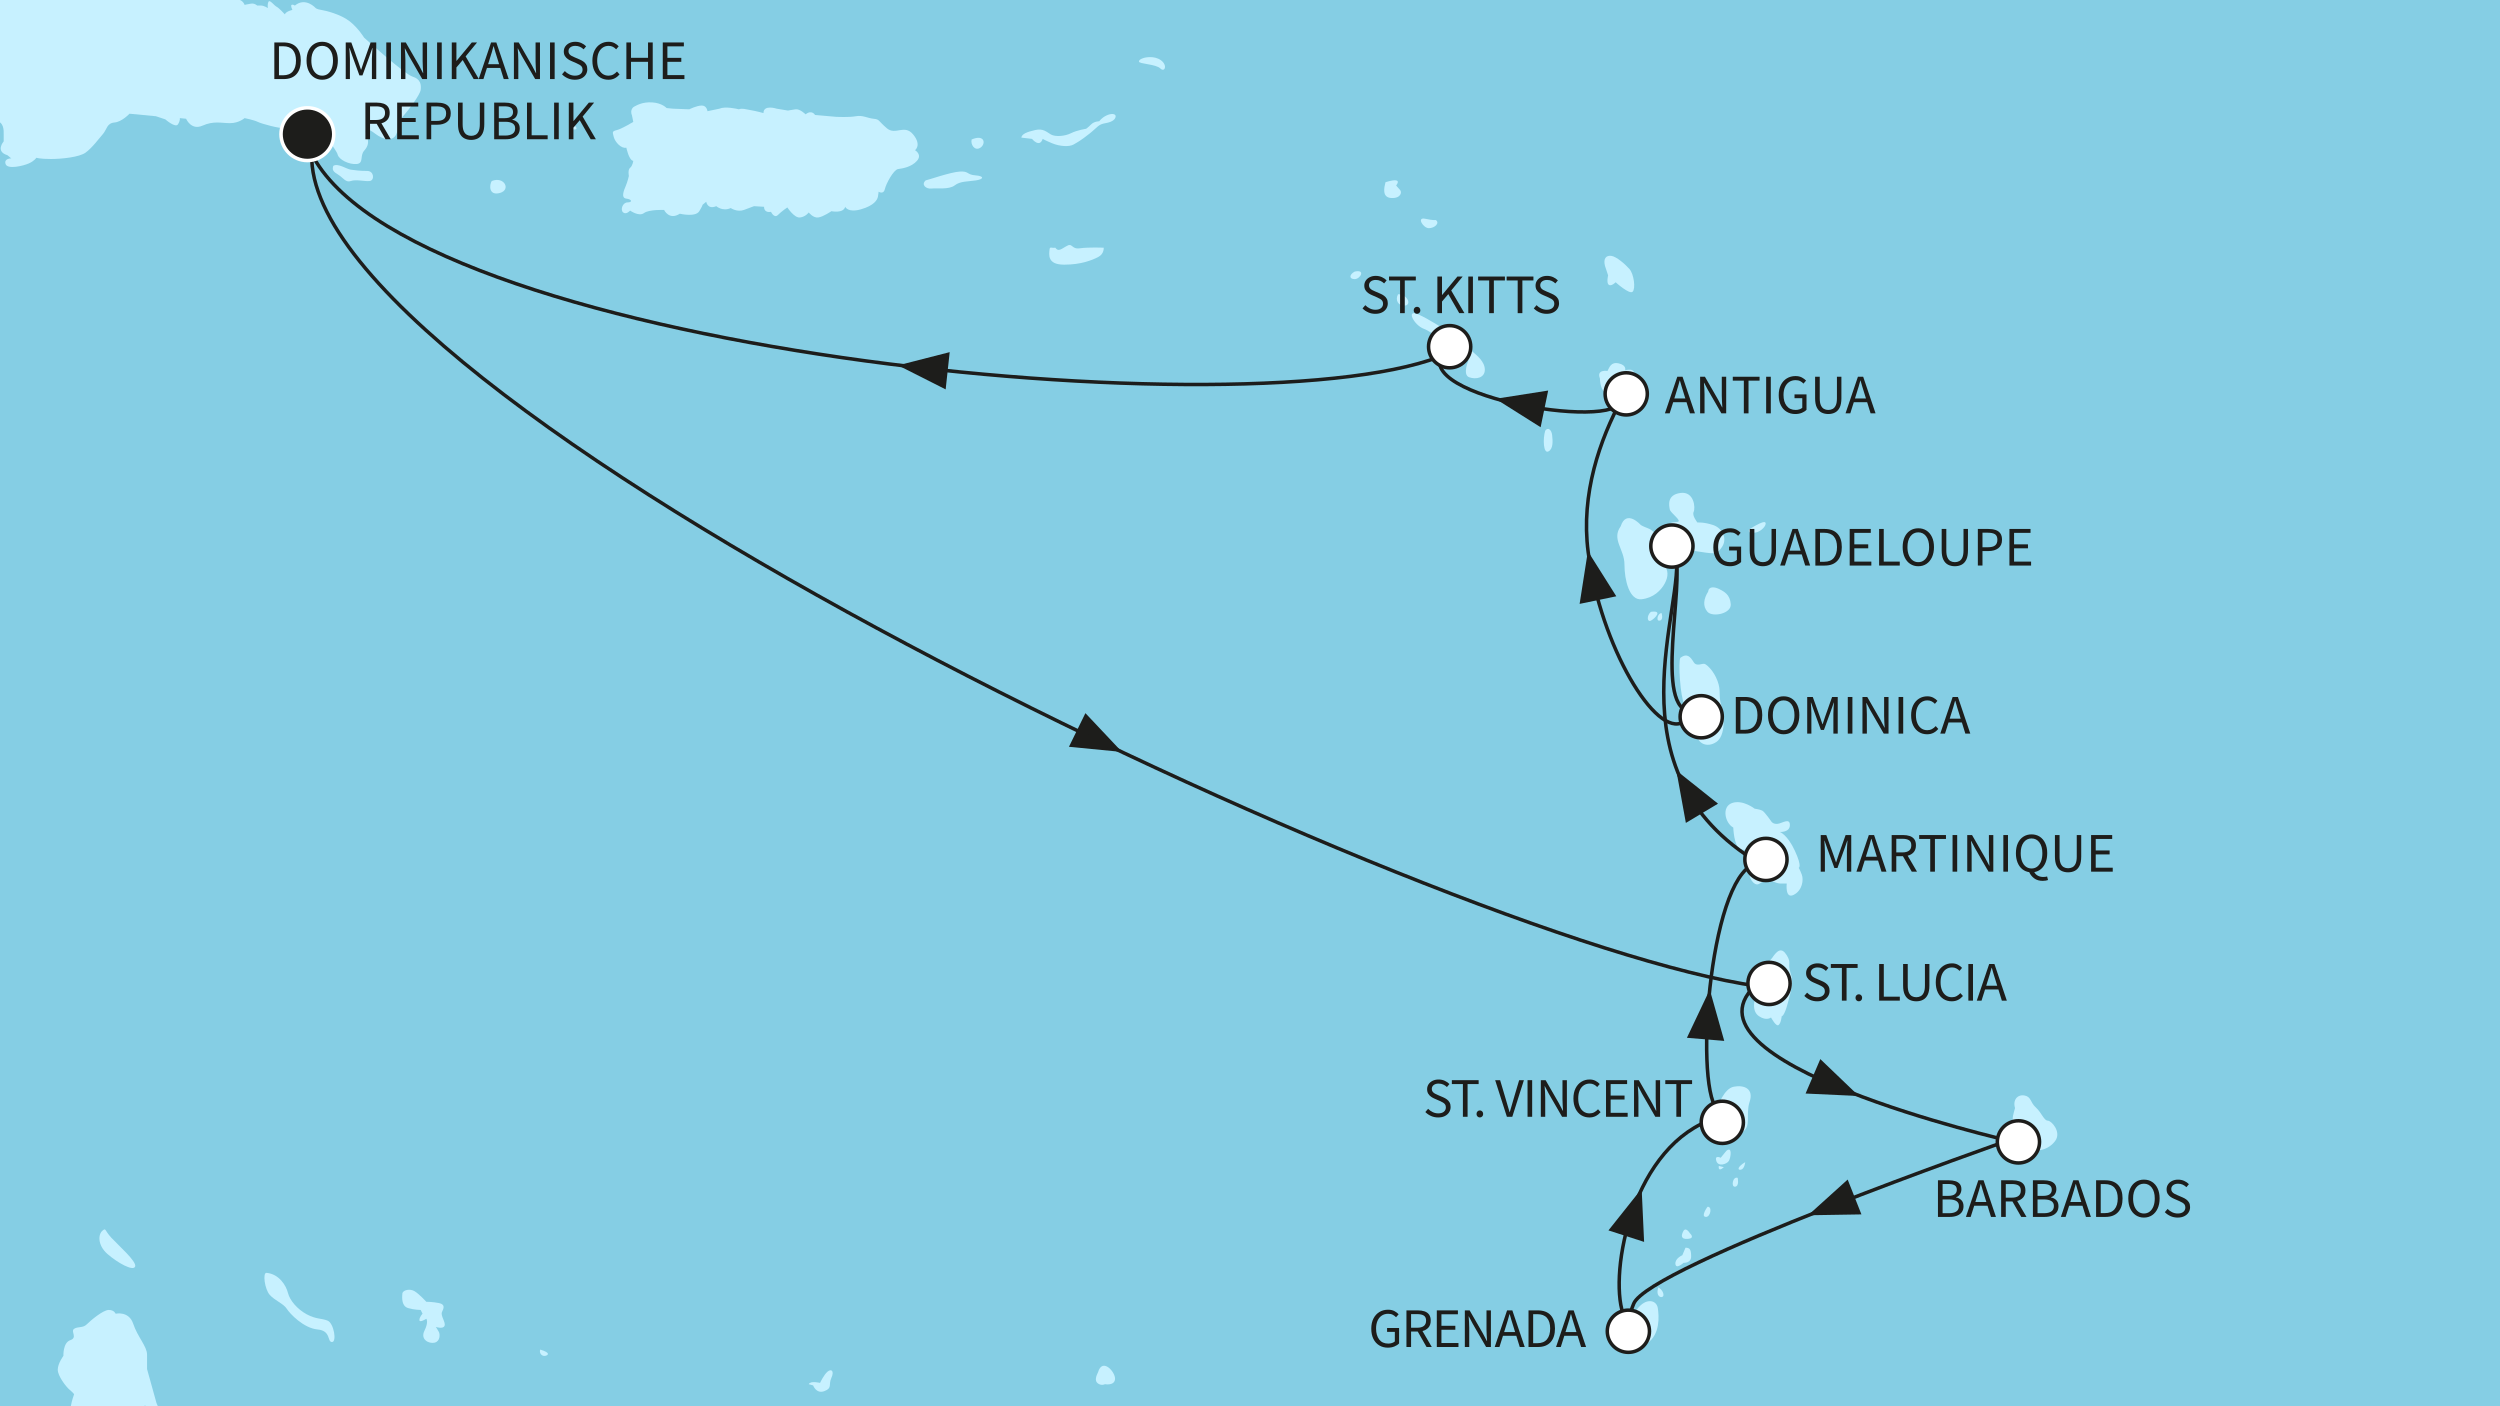 <?xml version="1.0" encoding="utf-8"?>
<!-- Generator: Adobe Illustrator 28.7.1, SVG Export Plug-In . SVG Version: 9.03 Build 54978)  -->
<svg version="1.1" id="Ebene_1" xmlns="http://www.w3.org/2000/svg" xmlns:xlink="http://www.w3.org/1999/xlink" x="0px" y="0px"
	 viewBox="0 0 640 360" style="enable-background:new 0 0 640 360;" xml:space="preserve">
<rect x="0" y="0" width="640" height="360" fill="#808080" stroke="none"/>
<style type="text/css">
	
		.st0{clip-path:url(#SVGID_00000065055332872819490330000010513187166647824306_);fill-rule:evenodd;clip-rule:evenodd;fill:#85CEE4;}
	.st1{clip-path:url(#SVGID_00000065055332872819490330000010513187166647824306_);}
	.st2{fill-rule:evenodd;clip-rule:evenodd;fill:#C7F1FF;}
	.st3{clip-path:url(#SVGID_00000065055332872819490330000010513187166647824306_);fill:#1D1D1B;}
	
		.st4{clip-path:url(#SVGID_00000065055332872819490330000010513187166647824306_);fill-rule:evenodd;clip-rule:evenodd;fill:none;stroke:#1D1D1B;stroke-width:0.905;stroke-linecap:round;stroke-miterlimit:10;}
	.st5{fill:#1D1D1B;}
	
		.st6{clip-path:url(#SVGID_00000065055332872819490330000010513187166647824306_);fill-rule:evenodd;clip-rule:evenodd;fill:#FFFFFF;stroke:#1D1D1B;stroke-width:0.905;stroke-miterlimit:10;}
	
		.st7{clip-path:url(#SVGID_00000065055332872819490330000010513187166647824306_);fill:none;stroke:#1D1D1B;stroke-width:0.905;stroke-miterlimit:10;}
	
		.st8{clip-path:url(#SVGID_00000065055332872819490330000010513187166647824306_);fill-rule:evenodd;clip-rule:evenodd;fill:none;stroke:#1D1D1B;stroke-width:0.905;stroke-miterlimit:10;}
	
		.st9{clip-path:url(#SVGID_00000065055332872819490330000010513187166647824306_);fill-rule:evenodd;clip-rule:evenodd;fill:#1D1D1B;stroke:#FFFFFF;stroke-width:0.905;stroke-miterlimit:10;}
</style>
<g>
	<defs>
		<rect id="SVGID_1_" width="640" height="360"/>
	</defs>
	<clipPath id="SVGID_00000168086360337220354040000017843957174985693865_">
		<use xlink:href="#SVGID_1_"  style="overflow:visible;"/>
	</clipPath>
	
		<rect x="-809.694" y="-358.663" style="clip-path:url(#SVGID_00000168086360337220354040000017843957174985693865_);fill-rule:evenodd;clip-rule:evenodd;fill:#85CEE4;" width="1632.85" height="903.845"/>
	<g style="clip-path:url(#SVGID_00000168086360337220354040000017843957174985693865_);">
		<path class="st2" d="M85.314,42.475c-0.322,1.127,0,1.447,1.285,2.253
			c1.289,0.805,1.934,2.093,3.223,1.611c1.285-0.484,3.542,0.161,4.827,0
			c1.289-0.162,1.13-2.577-0.64-2.577s-3.06-0.16-4.186-0.321
			C88.692,43.279,86.44,41.669,85.314,42.475z"/>
		<path class="st2" d="M125.888,46.339c-0.645,0.966-0.804,3.864,2.093,3.059
			C130.878,48.594,129.107,45.052,125.888,46.339z"/>
		<path class="st2" d="M-179.867,22.993c0,0-2.416,3.863-2.257,6.762
			c0,0-1.93,1.45,0.322,2.576c0,0-0.481,1.451,0.804,2.417
			c1.29,0.965,1.775,1.125,1.775,1.125s2.411,2.417,4.186,2.094
			c1.771-0.321,3.701-1.127,4.509-1.127c0.804,0,2.089,1.932,5.635,2.898
			l6.116,4.991c0,0,2.415,2.416,2.738,4.186c0.322,1.772,0.804,2.577,1.93,2.416
			c1.13-0.161,1.448-0.482,1.448-0.482s1.775,1.287,2.579-0.161
			c0.804-1.448,0-2.738-1.448-3.221c-1.448-0.482-0.804-2.737,0.963-3.703
			c1.775-0.965,5.639-3.219,5.639-3.219s0.318,1.288,1.126,1.126
			c0.804-0.161,0.967-1.448,0.967-1.448l1.126-0.644c0,0-0.967,1.61,0.322,1.931
			c1.29,0.323,1.448-0.644,1.448-1.287c0-0.644-0.481-0.644-0.481-0.644
			l1.448-0.484c0,0,0.159,1.45,1.771,1.45c1.607,0,4.186-0.966,4.186-0.966
			l2.738-0.645l-0.322,1.126c0,0-0.804,1.611,0.804,1.611
			c1.612,0,3.219-0.805,3.219-0.805s1.453,1.288,3.542,1.288
			c2.093,0,2.256-0.161,2.256-0.161s2.416,1.127,5.312,1.127
			c2.901,0,6.121,1.448,6.121,1.448s2.733,1.772,5.149,0.805
			c2.416-0.965,5.798-2.416,8.373-2.093c2.579,0.323,3.705,1.288,4.35-0.16
			c0.645-1.45,3.541-1.772,6.924-1.932c3.378-0.161,6.116,0.805,9.335,0.321
			c3.219-0.482,6.121-0.644,7.247-0.321c1.126,0.321,5.635,1.932,5.635,1.932
			l4.831,4.186c0,0,0.481,2.093,3.383,3.703c2.897,1.611,4.186,3.22,3.864,4.831
			c-0.322,1.611,1.608,4.99,1.608,4.99l-1.122,1.451c0,0-2.42,2.414-0.486,2.254
			c1.934-0.162,5.635-1.451,7.565,1.125c1.93,2.577,2.901,5.959,4.027,5.796
			c1.126-0.159,3.06-3.863,3.219-5.311c0.159-1.45,1.934-4.347,2.579-4.991
			c0.645-0.645,1.93-2.577,2.738-3.22c0.804-0.644,3.86-4.67,3.86-5.636
			c0-0.966,0.163-0.966,0.163-0.966s1.29,1.127,3.219-2.416
			c1.934-3.543-0.322-8.533-0.481-9.5c-0.163-0.965-0.322-1.61-0.322-1.61
			s1.126,1.61,4.672,1.61c3.542,0,6.275,0.162,7.242-0.805
			c0.967-0.965,0.967-3.542,2.574-3.704c1.612-0.159,2.415,0.646,3.705-0.804
			c1.285-1.45,0.481-2.576,0.481-2.576s1.612-0.967,3.864-0.645
			c2.256,0.322,2.093,2.576,2.093,3.543c0,0.966,0,1.771,0,1.771
			s-2.252,2.576,0.967,3.542l0.967,0.806c0,0-1.934,0-1.448,1.448
			c0.481,1.45,4.509,0.484,5.957-0.16c1.448-0.645,1.93-1.45,1.93-1.45
			s0.808,0.321,3.705,0.321s7.247-0.482,8.854-1.61
			c1.612-1.127,3.541-3.703,4.513-4.831c0.963-1.126,0.963-2.736,2.897-2.898
			c1.93-0.16,3.86-2.254,3.86-2.254l6.765,0.645l2.415,0.805
			c0,0,2.575,2.254,3.219,1.288c0.645-0.966,0.486-1.61,0.486-1.61l1.608,0.161
			c0,0,1.289,3.058,4.186,1.771c2.897-1.288,4.831-0.644,7.083-0.644
			c2.257,0,3.705-1.288,3.705-1.288s2.415,0.482,3.378,0.966
			c0.967,0.482,5.639,1.771,7.087,1.61c1.448-0.161,5.153-0.966,7.083-0.321
			c1.93,0.644,5.957,5.796,6.279,7.084c0.322,1.287,2.897,2.576,4.831,2.414
			c1.93-0.16,0.804-2.093,1.93-3.381c1.13-1.288,1.289-2.253,0.645-4.025
			c-0.645-1.771,0.164-1.932,2.257-0.322c2.089,1.61,4.509,1.933,5.312,0.162
			c0.804-1.772,0.322-3.06,1.771-4.67c1.448-1.61,4.349-5.475,4.509-6.762
			c0.159-1.288,0-2.738-2.093-3.383c-2.093-0.644-12.4-9.981-12.4-9.981
			s-1.448-2.415-3.701-4.186c-2.257-1.772-6.12-2.738-7.246-2.899
			c-1.126-0.16-1.448-0.482-1.448-0.482s-2.575-2.898-5.317-0.644
			c0,0-1.607-0.966-0.64,1.126c0,0-1.612,0.322-1.934,1.127
			c0,0-1.448-1.61-2.089-1.932c-0.645-0.321-1.775-1.932-2.093-1.287
			c-0.327,0.644-0.163,1.61-0.163,1.61s-0.967-0.644-1.771-0.644
			c-0.808,0-0.967,0-0.967,0s-0.645-0.645-1.612-0.483
			c-0.963,0.161-1.608,0.321-1.608,0.321S62.289-0.192,60.037-0.354
			c-2.257-0.16-2.257-0.322-2.257-0.322s-1.612-3.059-2.574-2.254
			c-0.967,0.806-0.967,1.128-0.967,1.128h-4.35c0,0-0.804-1.128-1.93-0.644
			c-1.126,0.483-2.257,0.483-2.257,0.483s-1.126-2.737-0.481-4.026
			c0.645-1.287,0.967-3.543,2.257-2.737c1.285,0.805,6.761,1.127,6.761,1.127
			s0.159,0.966,2.416,0.966c2.252,0,4.345-0.966,5.635-0.321
			c1.289,0.644,2.574,1.287,3.06,0.482c0.481-0.805,0.804-2.898,2.089-3.865
			c1.294-0.965,1.453-1.771,0.808-2.415c-0.645-0.644-2.579,0.644-3.864,0.644
			c-1.29,0-1.29-0.482-1.29-0.482s1.934-1.127,1.934-1.932
			c0-0.806,0.159-1.772-1.612-0.643c0,0-1.126,0.643-2.415,1.126
			c-1.285,0.483-1.285,2.254-1.285,2.254s-3.06-2.415-4.672-2.415
			c-1.607,0-5.635-0.162-6.438,0.966c-0.808,1.126-6.924,1.61-8.05,1.448
			c-1.126-0.16-3.864-3.058-3.864-4.348c0-1.287-0.645-4.348-1.612-5.474
			c-0.967-1.127-2.252-3.22-2.252-3.22s0.963-1.45,0.804-3.219
			c-0.164-1.773-2.093-3.865-5.957-3.704c-3.864,0.16-3.864,2.254-3.864,2.254
			s-1.448,0.483-3.06,0.321c-1.612-0.161-4.023-0.482-5.153-0.645
			c-1.126-0.16-4.023-2.575-4.668-4.508c-0.645-1.932-3.219-1.771-3.219-1.771
			l-1.13-0.805c-2.574-0.322-2.738,0.644-2.738,0.644s0,0.322-3.542,0.161
			c-3.542-0.161-5.149-1.288-8.05-3.864c-2.897-2.578-7.565-3.221-9.98-3.059
			c-2.415,0.16-4.99,1.448-4.99,1.448l-4.191,1.45c0,0,0-0.483-1.126-0.806
			c-1.126-0.321-0.963,1.288-0.963,1.288l-1.934,0.645c0,0-1.93-1.127-3.383-1.127
			c-1.448,0-4.668-1.932-7.242-2.738c-2.579-0.804-6.121,0.321-6.121,0.321
			s-0.804-0.321-1.771,0c-0.967,0.323-0.645,1.773-0.645,1.773l-0.645,0.966
			c0,0-3.219,0.644-4.186,2.576c-0.963,1.932,1.289,1.771,1.289,1.771l0.645,1.771
			l-2.574,0.644c0,0-3.06-0.16-4.831-0.644c-1.771-0.482-4.831,1.128-4.831,1.128
			s0-0.161-1.289-0.322c-1.285-0.162-2.093,0.483-2.738,0.966
			c-0.641,0.482-1.285-0.805-1.93-2.416c-0.645-1.61-2.901-0.966-2.901-0.966
			s-1.285-1.771-2.733-1.45c-1.448,0.322-1.448,1.288-3.224,1.288
			c-1.766,0-0.159,2.415-0.159,2.415l-1.289-0.804c0,0-0.645-2.093-0.963-2.899
			c-0.322-0.804-3.542-2.737-6.116-2.737c-2.583,0-4.513-2.898-5.317-3.219
			c-0.804-0.322-5.957-1.45-7.728-2.254c-1.771-0.806-4.672,0-4.672,0
			s-2.574,0.482-5.153,1.126c-2.574,0.644-5.471,0-7.083-0.16
			c-1.608-0.161-3.701,0.16-4.186,1.126c-0.481,0.966-3.219,2.416-5.153,3.22
			c-1.93,0.805-4.667-0.645-5.149,0.161c-0.486,0.805,2.416,1.288,2.416,1.288
			s-0.804,0.645-2.257,0.645c-1.448,0-3.219,3.058-2.252,5.474
			c0.967,2.416,3.542,3.059,5.149,3.542c1.612,0.485,5.639,0.162,6.284-0.321
			c0.641-0.483,0.804-1.288,0.804-1.288s2.574,2.415,3.705,2.094
			c1.126-0.322,1.771-1.289,1.771-1.289s4.99,3.383,5.953,3.383
			c0.967,0,1.29,0,1.29,0s5.476,2.897,6.12,3.703
			c0.645,0.805,0.645,2.092,2.252,2.415c1.612,0.322,1.771,0.161,1.771,0.161
			s-0.481,1.611,0.322,3.381l-0.804,0.322c0,0-1.93-1.126-2.416,0.644
			c-0.481,1.772,2.093,1.933,2.093,1.933v1.61c0,0-2.897-0.645-1.448,2.898
			c0,0-1.612-0.483-1.289,0.966c0.322,1.45,2.738,3.543,3.705,3.704l-0.164,2.093
			c0,0-2.411-0.321-3.701,0.805c-1.289,1.127-0.645,2.738,1.93,4.025
			c2.574,1.29,4.509,3.703,4.509,3.703s2.093,2.094,3.223,3.543
			c1.126,1.45,6.275,5.152,6.275,5.152s0.163,1.288,1.453,1.61
			c1.285,0.322,5.149,1.933,5.149,1.933l-0.64,1.287c0,0-0.645,1.288-0.645,2.738
			c0,1.448-0.163,1.932-1.453,1.932c-1.285,0-7.406,0.161-7.406,0.161
			s-1.448-1.288-3.219-0.806c-1.771,0.483-3.541,4.347-4.186,5.797
			c-0.645,1.45-4.831,1.127-4.831,1.127s-1.771-0.806-2.897-0.806
			c-1.126,0-1.771,0.484-1.771,0.484s-1.29-1.45-3.383-1.771
			c-2.093-0.322-6.116,0.321-6.116,0.321s-2.742-1.448-4.831-1.126
			c-2.093,0.321-5.635,0.161-8.373-1.287c-2.738-1.451-8.373-1.289-9.34-0.162
			l-4.023,0.967c0,0,0.318-2.094-0.163-2.738c-0.482-0.645,2.093,0.644,3.542,0.161
			c1.453-0.483,2.093-2.415,0.322-1.932c-1.771,0.482-3.383,0.644-5.312,0.644
			c-1.93,0-3.383,1.932-4.186,1.45c-0.804-0.484-2.897-2.093-5.312-1.288
			c0,0,0.159-0.322-1.29-0.966c-1.448-0.645-3.06-0.645-3.06-0.645
			s-1.126-0.644-2.415-0.644c-1.285,0-1.93-1.288-1.93-1.288
			s0.645-1.771-3.223-1.449c-3.86,0.322-6.92,0.483-6.92,0.483
			s-1.934-0.322-3.541,0.644C-177.774,19.933-181.316,20.739-179.867,22.993z"/>
		<path class="st2" d="M160.345,37.805c0,0,0.645,3.22,1.771,3.381
			c0,0-0.163,1.288-0.808,1.77c-0.64,0.485-0.318,2.095-0.318,2.095
			s-0.322,1.448-0.808,2.576c-0.481,1.127-1.285,3.059,0.163,3.22
			c1.448,0.16,1.608,0.965,0.322,0.965c-1.29,0-1.934,1.933-1.13,2.577
			c0.808,0.644,1.771-0.484,1.771-0.484s2.256,1.611,3.542,0.646
			c1.289-0.967,5.158-0.806,5.158-0.806s1.285,2.738,4.023,0.965
			c0,0,4.023,0.967,4.99-0.644c0.967-1.61,0.804-1.61,0.804-1.61l0.967-0.805
			c0,0,0.322,2.093,2.579,1.126c0,0,1.608,1.45,3.701,0.484
			c0,0,1.612,1.127,3.378,0.484c1.771-0.644,2.579-0.967,2.579-0.967l2.579,0.162
			c0,0-0.163,1.611,1.767,1.287c0,0,0.808,1.771,1.775,0.805
			c0.963-0.966,2.411-1.931,2.411-1.931s1.771,2.737,3.224,2.576
			c1.448-0.161,2.252-1.288,2.252-1.288s1.126,1.45,2.415,1.288
			c1.29-0.161,3.383-1.611,3.383-1.611s3.06,0.644,3.541-1.126
			c0,0,0.645,1.611,4.027,0.644c3.383-0.966,4.182-2.415,4.345-3.22
			c0.163-0.806,0.163-1.288,0.163-1.288s1.285,0.806,1.608-0.644
			c0.322-1.45,2.257-4.991,3.383-5.153c1.126-0.16,3.378-0.481,4.827-2.092
			c1.453-1.61-0.481-2.737-0.481-2.737s1.771-1.289-0.481-4.025
			c-2.252-2.738-4.513,0.322-6.761-1.611c-2.257-1.932-1.775-2.254-3.383-2.414
			c-1.612-0.161-2.738-0.967-4.509-0.645c-1.771,0.321-4.99,0.161-4.99,0.161
			l-5.476-0.484c0,0-0.808-1.448-2.415-0.161c0,0-1.448-1.45-2.575-1.287
			c-1.13,0.161-1.934,0.321-1.934,0.321l-2.901-0.484
			c0,0-3.378-1.125-3.378,1.129c0,0-1.706-0.498-3.516-0.803
			c-0.971-0.164-1.977-0.503-2.764-0.164c-0.645-0.162-3.542-0.806-4.99-0.162
			l-3.06,0.645c0,0-0.163-1.448-1.448-1.448c-1.289,0-3.219,0.966-3.219,0.966
			l-4.191-0.162l-1.608-0.16c0,0-1.13-1.288-3.705-1.45
			c-2.574-0.16-4.023,0.806-4.668,1.128c0,0-1.13,0.644-0.481,2.254l0.322,1.61
			c0,0-2.901,1.771-4.191,2.092c-1.285,0.322-1.126,0.485-0.804,1.772
			C157.444,36.357,159.056,38.127,160.345,37.805z"/>
		<path class="st2" d="M236.984,46.177c-1.29,1.128,0.159,2.255,1.448,2.094
			c1.289-0.162,4.509,0.322,5.957-0.806c1.448-1.126,3.383-0.965,5.476-1.288
			c2.093-0.321,2.093-1.125-0.159-1.287c-2.257-0.161-1.612-1.127-4.027-0.967
			C243.263,44.085,237.787,46.017,236.984,46.177z"/>
		<path class="st2" d="M248.734,35.712c-0.322,1.289,0.808,3.059,2.257,2.093
			C252.439,36.839,252.117,34.263,248.734,35.712z"/>
		<path class="st2" d="M293.013,14.781c0,0-1.448,0.322-1.448,0.966
			c0,0.645,4.345,0.645,5.476,1.772c1.126,1.127,1.934-0.806,0.159-2.094
			C295.429,14.137,293.013,14.781,293.013,14.781z"/>
		<path class="st2" d="M261.457,35.229l2.738,0.323c0,0,1.93,2.414,2.734,0
			c0,0,0.486,0.32,2.415,1.126c1.934,0.805,4.35,0.967,5.476,0.323
			c1.126-0.645,1.771-0.967,4.027-2.739c2.252-1.77,2.252-2.414,4.182-2.736
			c1.934-0.322,2.579-1.127,2.579-1.772c0-0.645-1.126-0.804-2.416-0.16
			c-1.285,0.644-1.771,1.448-1.771,1.448s-1.285,0-2.093,0.805
			c-0.804,0.805-1.29,1.127-1.29,1.127s-2.252,0.321-3.864,1.127
			c-1.608,0.804-4.023,0.966-5.149,0.322c-1.126-0.644-1.934-1.611-4.027-1.128
			C262.905,33.781,261.616,34.263,261.457,35.229z"/>
		<path class="st2" d="M268.703,63.728c-0.163,1.45-0.645,4.026,3.705,4.026
			c4.345,0,7.083-1.128,8.691-1.933c1.612-0.806,1.448-2.416,1.448-2.416
			s-3.86-0.16-6.12,0.161c-2.252,0.322-1.766-1.61-3.537-0.484
			c-1.775,1.127-2.093,1.127-2.738,0.322
			C269.185,63.567,268.862,63.083,268.703,63.728z"/>
		<path class="st2" d="M410.874,68.075l0.804,2.416c0,0-0.481,1.934,0.159,2.415
			c0.645,0.484,1.775-0.645,1.775-0.645s3.537,3.221,4.345,2.415
			c0.804-0.804,0.322-4.509-0.808-5.796c-1.126-1.288-3.378-3.221-4.668-3.38
			C411.197,65.339,410.389,66.144,410.874,68.075z"/>
		<path class="st2" d="M411.519,94.963c0,0-2.901-0.481-1.934,1.932c0,0,0,2.736,1.289,3.542
			c1.285,0.806,3.701,0.645,3.701,0.645s1.612,0.808,2.738,0.161
			c1.126-0.643,1.126-0.965,1.126-0.965s2.416,0,2.416-2.254
			c0-2.254-2.252-1.93-2.252-1.93s-0.163-1.453-1.289-1.453
			s-1.29,0.163-1.29,0.163s0.486-1.287-1.612-1.773
			C412.323,92.548,412,94.159,411.519,94.963z"/>
		<path class="st2" d="M414.897,134.731c-2.415,3.383,0.967,5.798,0.967,9.821
			c0,4.027,1.285,9.176,4.345,8.858c3.06-0.322,4.994-2.256,5.957-4.027
			c0.967-1.771,0.967-3.378-0.159-4.831c-1.126-1.448,0-4.186,0-4.186
			s2.093-0.159,7.569,0.645c5.471,0.808,5.794,1.126,7.242-0.967
			c1.453-2.093,0.163-4.827-2.252-5.635c-2.416-0.804-4.027-0.645-4.027-0.645
			s-1.444-1.771-0.963-2.734c0.481-0.967,0.159-5.312-3.383-4.831
			c-3.542,0.481-2.897,3.219-2.738,4.186c0.163,0.963,3.383,3.056,1.934,3.219
			c-1.448,0.159-2.256,0-2.256,1.771c0,0-0.804,0.645-1.771,0.967
			c-0.963,0.322-1.608,0.322-1.608,0.322s-0.645-0.967-1.934-1.448
			c-1.289-0.486-1.771-0.808-1.771-0.808S416.346,130.222,414.897,134.731z"/>
		<path class="st2" d="M447.743,135.539c0,0,3.705-2.416,4.186-1.775
			c0.481,0.645-1.126,2.416-2.574,2.579
			C447.906,136.502,447.584,136.343,447.743,135.539z"/>
		<path class="st2" d="M437.277,151.476c-1.126,1.771-1.448,3.705-0.159,5.153
			c1.289,1.448,6.116,0.481,5.957-1.934c-0.163-2.415-1.612-3.219-2.897-3.864
			C438.889,150.191,437.441,150.028,437.277,151.476z"/>
		<path class="st2" d="M422.625,156.629c-1.126,0.967-0.967,2.738,0,2.257
			C423.592,158.4,425.849,156.144,422.625,156.629z"/>
		<path class="st2" d="M425.363,156.952c0.322,1.126,0.159,1.934-0.645,1.934
			C423.915,158.886,424.4,156.952,425.363,156.952z"/>
		<path class="st2" d="M430.194,168.38c-0.645,0.808,0,10.307,0.967,11.755
			c0.963,1.453,2.089,2.093,2.089,2.093s1.13,2.897,1.13,5.476
			c0,2.575,2.579,3.864,4.99,2.252c2.416-1.612,2.093-6.761,1.29-9.335
			c-0.804-2.579,0-3.705-0.967-6.279c-0.967-2.579-2.575-4.027-3.219-4.35
			s-2.093,0.804-2.897-0.481C432.769,168.221,431.965,167.095,430.194,168.38z"/>
		<path class="st2" d="M443.72,211.855c0,0,0.159,4.831,1.771,5.476
			c1.612,0.645,1.93-0.163,1.93-0.163s0.163,2.738,2.093,2.738
			c1.934,0,3.219,0.486,3.219,0.486s0.486,1.767-0.804,1.767
			c-1.289,0-2.574-1.608-3.705,0.322c-1.122,1.934,0.808,4.349,1.934,3.868
			c1.126-0.486,1.934-1.448,1.934-1.448s2.574,1.285,3.701,1.285
			c1.13,0,1.612,0,1.612,0s-0.481,4.027,1.771,2.897
			c2.252-1.126,2.574-3.864,2.093-5.153c-0.481-1.285-0.808-1.771-0.808-1.771
			s0.967-0.159-0.963-4.341c-1.934-4.191-3.864-4.835-3.864-4.835
			s2.575,0.163,2.575-1.767c0-1.934-1.93-0.486-3.06-0.327
			c-1.126,0.159-1.607-0.481-1.607-0.481s-1.771-2.579-2.416-2.897
			c-0.645-0.322-1.93-0.486-1.93-0.486s-3.065-2.415-5.798-1.448
			C440.66,206.543,441.623,210.729,443.72,211.855z"/>
		<path class="st2" d="M453.704,245.182c0,0-4.35,4.994-4.509,6.924
			c-0.163,1.934,0,4.027,0,4.027s-0.808,2.738,1.122,4.023
			c1.934,1.289,3.06,0.322,3.06,0.322s1.289,2.416,1.934,1.934
			c0.645-0.486,0.804-2.257,0.804-2.257s0.645,0.163,1.612-3.537
			c0.967-3.705,1.448-5.153,0.645-7.573c-0.808-2.415,0.322-2.415-0.967-4.509
			C456.116,242.449,454.99,243.252,453.704,245.182z"/>
		<path class="st2" d="M439.534,283.985c-0.645,2.42-0.808,3.546-0.163,4.994
			c0.645,1.448,3.705,2.416,6.439,0.963c2.742-1.444,0.967-4.509,2.097-7.887
			c1.126-3.383-1.448-4.349-4.027-3.864
			C441.305,278.673,439.856,283.022,439.534,283.985z"/>
		<path class="st2" d="M431.483,319.41l-0.808,1.93c0,0-1.93,0.808-1.766,2.257
			c0.159,1.448,2.093-0.322,2.093-0.322s1.93,0.159,1.93-1.612
			C432.932,319.895,432.61,319.41,431.483,319.41z"/>
		<path class="st2" d="M431.002,315.06c-0.645,1.13-0.808,2.257,1.122,2.093
			c1.934-0.159,0.486-1.444,0.486-1.444S431.643,314.097,431.002,315.06z"/>
		<path class="st2" d="M437.118,308.944c0,0-1.771,2.411-0.486,2.579
			C437.922,311.682,438.408,308.781,437.118,308.944z"/>
		<path class="st2" d="M441.949,294.614l-1.448,1.771c0,0-1.612-0.804-1.13,0.804
			c0.486,1.612,2.738,0.808,3.219,0C443.075,296.385,443.557,293.325,441.949,294.614z"
			/>
		<path class="st2" d="M444.846,301.534c0,0,0.481,2.097-0.645,2.261
			C443.075,303.954,443.557,301.053,444.846,301.534z"/>
		<path class="st2" d="M419.084,335.188c-2.093,1.934-1.285,6.924-2.416,7.891
			c-1.126,0.967-1.771,0.804-2.093,1.93c-0.318,1.126,3.705,1.126,7.083-1.126
			c3.383-2.252,3.06-6.924,2.742-9.017
			C424.074,332.772,421.34,332.128,419.084,335.188z"/>
		<path class="st2" d="M515.85,283.667c-0.322,1.285-0.963,2.574-0.322,4.345
			c0.645,1.771,1.29,4.345,3.542,5.798c2.257,1.444,5.476,0.482,7.088-1.775
			c1.608-2.252-0.967-5.149-1.934-5.149c-0.967,0-1.612-2.093-3.056-3.383
			c-1.453-1.285-1.13-2.738-2.901-3.06
			C516.495,280.126,515.21,281.574,515.85,283.667z"/>
		<path class="st2" d="M281.099,351.288c-0.481,0.967-0.963,2.252,0,2.897
			c0.967,0.645,1.771,0.163,1.771,0.163s2.42,0.481,2.579-1.289
			C285.608,351.288,282.225,347.429,281.099,351.288z"/>
		<path class="st2" d="M207.035,354.349l1.126,0.322c0,0,0.808,2.257,2.901,1.448
			c2.089-0.804,0.963-1.608,1.771-3.383c0.804-1.771,0-2.411-0.967-1.608
			c-0.963,0.804-1.934,2.897-1.934,2.897S207.52,353.381,207.035,354.349z"/>
		<path class="st2" d="M103.026,331.002c-0.163,1.448-0.163,3.383,1.448,3.864
			c1.608,0.481,3.219,0.481,3.219,0.481l0.481,0.967c0,0-0.804,0.808-0.804,1.612
			c0,0.804,1.771-0.322,1.771-0.322s0.645,0.808-0.481,3.056
			c-1.126,2.257,1.126,3.387,2.574,3.065c1.448-0.322,1.448-2.093,1.126-2.738
			c-0.322-0.645-0.804-1.289-0.804-1.289s1.934,0.645,2.257-0.322
			c0.318-0.963-1.13-2.574-0.645-3.542c0.481-0.967,0.804-1.93-0.808-2.252
			c-1.612-0.327-3.219-0.327-3.219-0.327s-1.934-2.093-3.06-2.734
			C104.956,329.875,103.344,330.198,103.026,331.002z"/>
		<path class="st2" d="M26.224,315.06c-1.109,0.924-1.289,3.705,1.285,5.961
			c2.579,2.252,6.602,4.504,7.087,3.215c0.481-1.285-4.35-5.471-6.12-7.405
			C26.706,314.901,27.187,314.256,26.224,315.06z"/>
		<path class="st2" d="M375.935,92.227c0,0-1.612,3.703,0.159,4.345
			c1.771,0.647,4.023,0.161,4.023-1.932c0-2.093-2.089-3.703-3.219-4.668
			c-1.126-0.965-5.794-5.474-7.242-5.957c-1.448-0.486-3.383-2.093-6.602-3.544
			c-3.219-1.448-1.13,2.74,1.448,3.705c2.575,0.965,5.957,4.348,7.569,5.474
			C373.679,90.777,375.935,92.227,375.935,92.227z"/>
		<path class="st2" d="M357.905,75.323c-0.808,1.446,0,3.058,1.766,2.897
			C361.442,78.057,360.316,75.323,357.905,75.323z"/>
		<path class="st2" d="M346.795,69.525c-1.453,0.806-1.453,1.93,0,1.93
			C348.239,71.455,349.692,68.88,346.795,69.525z"/>
		<path class="st2" d="M367.563,56.321c0,0-0.486,0.162-2.738-0.322
			c-2.257-0.482-0.481,2.416,0.967,2.416
			C367.241,58.415,368.689,57.127,367.563,56.321z"/>
		<path class="st2" d="M354.681,46.661c-0.322,1.288-0.967,3.865,1.448,4.026
			c2.416,0.161,2.897-1.448,2.257-2.093c-0.645-0.645-0.971-1.128-0.971-1.128
			s0.971-1.126,0-1.288C356.452,46.017,354.681,46.661,354.681,46.661z"/>
		<path class="st2" d="M68.246,325.848c-1.074-0.107-0.481,4.186,0.804,5.635
			c1.289,1.448,3.541,2.257,4.349,3.546c0.804,1.285,4.345,4.99,7.887,5.312
			c3.546,0.318,2.416,3.219,3.705,3.219c1.289,0,0.481-4.831-1.126-5.476
			c-1.612-0.645-2.901-0.322-5.317-1.608c-2.411-1.289-4.345-3.546-4.827-5.476
			C73.236,329.072,71.465,326.171,68.246,325.848z"/>
		<path class="st2" d="M-543.265,527.436c0.965-0.645,1.448-1.453,1.448-1.453
			s8.05,1.934,9.66,2.257c1.611,0.322,5.475,2.093,6.442,2.411
			c0.965,0.322,2.254,1.612,1.609,1.775c-0.644,0.159,0,1.289,0,1.289
			s-0.644,0.481,0.162,1.285c0.805,0.808,1.287,0.967,1.287,0.967
			s1.128,0.967,1.609,2.252c0.485,1.289,1.611,0,1.611,0l0.806,0.808
			c0,0-1.127,0.481-0.967,1.448c0.161,0.963,1.288,0.804,1.288,0.804l-0.965,1.448
			c0,0,0.805,0.967,1.932,0.163l1.126,0.322l60.861,0.322l-2.576-3.219
			c0,0,0-2.742-2.092-3.705c-2.093-0.967-4.991-2.897-5.635-7.083
			c-0.646-4.191,5.312-7.247,6.117-7.247c0.805,0,4.026,0.318,6.44-0.808
			c2.416-1.126,5.637-1.93,7.569-3.701c1.931-1.775,4.67-2.093,6.118-4.027
			c1.45-1.93,2.576-2.734,2.576-2.734s1.287-5.317,3.864-6.12
			c2.576-0.804,2.738-3.864,1.932-5.153c-1.16-1.857,2.093-4.186,2.093-4.186
			s6.924-1.126,7.568-2.897c0.643-1.771,0.806-2.093,0.806-2.093
			s0.321-1.448,3.38-2.093c3.059-0.645,13.525-0.808,15.136-0.322
			c1.61,0.486,2.092,1.285,2.092,1.285l2.899,0.327c0,0,4.669,2.574,5.152,3.219
			c0,0,2.093,3.219,3.219,4.027c1.127,0.804,1.771,0.318,1.771,0.318
			s0.322,0.486,0.645,1.289c0.322,0.804,1.611-1.771,1.611-1.771l0.482,0.967
			c0,0-0.805,2.089,1.932,2.574c2.737,0.482,1.933,0.322,1.933,0.322l-0.644,1.126
			c0,0,1.287,2.257,3.058,3.219c1.771,0.967,1.288-1.93,1.288-1.93
			s0.161,0.159,0.482,1.289c0.323,1.126,2.092,0.804,2.092,0.804l0.645,1.448
			c0,0-0.645,0.645-1.288,0.967c-0.643,0.318,1.932,4.504,1.932,4.504
			s0.162,0-0.159,1.453c-0.324,1.448,1.77,2.738,1.77,2.738
			s0.322,0.481,1.45,1.771c1.127,1.289,1.448,1.766,2.577,1.766
			c1.126,0,1.287-1.444,1.611-2.248c0.32-0.808-1.611-1.934,0.965-1.775
			c2.577,0.159,4.025-0.645,4.025-0.645s-0.483,2.901,0.482,2.901
			c0.967,0,3.865-1.934,3.865-1.934s0,0.645,0,1.453
			c0,0.804-1.772,3.219-2.093,4.345c-0.322,1.126-1.448,0.159-2.577,0.322
			c-1.126,0.159-0.161,1.285-0.161,1.285s-2.093,0-2.093,1.13
			c0,1.126,3.221,2.415,3.221,2.415s0.161,0.322-1.45,3.219
			c-1.61,2.897-4.509,3.06-5.475,2.734c-0.965-0.318-0.806-2.416-0.806-2.416
			s-1.77,0.808-2.092,2.098c-0.321,1.285,1.448,3.864,1.771,6.279
			c0.321,2.411,3.864,4.186,3.864,4.186l912.441,0.159
			c0,0-1.453-2.416-2.42-3.056c-0.963-0.649-3.542-3.705-4.345-4.994
			c-0.804-1.29-30.43-18.194-30.43-18.194l-2.574,0.804
			c0,0,0.64,0.967,1.448,1.775c0.804,0.804-3.383-0.971-3.383-0.971
			s-5.635-8.854-9.662-10.303c-4.023-1.448-6.602-1.934-8.05-1.934
			c-1.448,0-4.99-0.481-7.406-0.318c-2.415,0.159-1.934,3.056-1.934,3.056
			l-1.771,1.934l-1.285,0.159c0,0-2.416-0.64-4.186-0.64
			c-1.771,0-4.668-1.934-4.668-2.742c0-0.804,0.963-1.607,0.963-1.607l1.448,0.159
			c0,0,2.901-0.481,2.579-1.766c-0.322-1.29-4.99-0.645-4.99-0.645
			s-0.967-1.934,0-3.06c0.963-1.13,0.963-2.093,0.963-2.093
			s-0.645,0.804-1.771,1.608c-1.126,0.804-2.415,0-2.415,0
			s2.574-1.608,2.574-2.411c0-0.808-1.766-2.416-1.766-2.416l-2.579,1.29v-0.971
			c0,0,3.06-1.122,2.579-1.771c-0.486-0.64-2.093,0.481-3.387,0.808
			c-1.285,0.322-2.411-1.612-2.411-1.612s2.738-0.481,3.542-0.967
			c0.804-0.481,0.645-1.285,0.322-2.252c-0.322-0.967-3.542-0.481-3.542-0.481
			l-0.322-0.967c0,0,1.771,0.159,2.897-0.804c1.126-0.967,1.612-1.289,2.093-2.097
			c0.481-0.804-2.738,0.322-2.738,0.322l-0.159-1.126l0.318-1.126
			c0,0,0.971-0.163,1.775-1.126c0.804-0.967,0.159-2.415,0.159-2.415
			s0.482-0.322,0.163-1.775c-0.322-1.448-2.257-0.64-2.257-0.64
			s-1.448-0.163-3.864,1.289c-2.416,1.448-4.345,0.477-4.345,0.477l1.607-0.64
			c0,0,2.476-0.963,1.191-0.481c-1.29,0.486,2.415-0.997,2.996-1.29
			c0.967-0.481,1.934-2.093,3.06-2.574c1.126-0.486,1.289-2.574-1.608-6.279
			c-2.901-3.705-6.12-3.219-6.12-3.219c-0.645-2.574-5.635-3.06-5.635-3.06
			s-4.023-1.13-5.312-1.771c-1.29-0.645-9.821-8.858-11.433-10.143
			c-1.612-1.289-3.219-0.804-3.219-0.804s-1.612-1.29-4.831-2.742
			c-3.219-1.444-3.06-1.608-2.738,0.645c0.322,2.256,1.448,3.383,1.448,3.383
			s-2.738,0.163-6.116-1.285c-3.383-1.453-3.383,0.64-3.383,0.64h-1.771
			c-2.257-3.383-6.924-7.242-9.821-8.532c-2.901-1.289-6.12-2.256-7.083-0.804
			c-0.967,1.444-3.864,3.378-3.864,3.378c-2.415-1.608-2.257,2.415-2.257,2.415
			l-3.056-1.93c0,0,1.122-0.163,1.93-1.771c0.804-1.612-0.645-2.742-0.645-2.742
			c-0.322-1.93-2.575-1.608-2.575-1.608s-0.645-2.574-1.771-5.149
			c-1.13-2.579-3.06-3.065-4.831-3.705c-1.771-0.645-2.093,0.159-1.289,3.864
			c0.804,3.701-0.804,3.06-0.804,3.06s0.481-0.645,0.481-1.771
			c0-1.13-1.93-3.705-1.93-3.705c0.322-2.416-0.967-4.513-0.967-4.513
			c2.574-0.481,1.93-2.252,0.967-3.219c-0.967-0.963-4.186-4.504-4.668-5.794
			c-0.486-1.289-2.742-0.645-2.742-0.645s0.322-1.289-0.322-1.448
			c-0.64-0.163,1.289-0.967,2.738-1.448c1.448-0.481,3.705,0.481,4.35-0.322
			c0.645-0.808,4.99,0.482,4.99,0.482s1.771,1.126,3.06,0.486
			c1.285-0.645,2.415,0.481,3.542,0.481c1.126,0,2.252-0.645,2.252-0.645
			s0.322,0.967,1.771,0.967c1.453,0,3.868-3.541,3.868-3.541
			s4.345-0.159,4.99-0.481s1.93,0.322,2.415-0.322
			c0.482-0.649,4.345-0.808,5.798-0.808c1.448,0,6.275-2.415,7.083-3.541
			c0.804-1.126-2.257-0.645-4.35-0.159c-2.093,0.481-1.93,0.322-8.695,0.804
			c-6.761,0.482-9.98-0.804-9.98-0.804s-2.257-0.322-3.705-0.486
			c-1.448-0.159-13.526-0.963-13.526-0.963c-1.771-2.257-4.345,0.481-4.345,0.481
			s-1.934,1.126-5.312,1.93c-3.383,0.808-5.635-1.771-10.466-1.608
			c-4.831,0.159-6.765,2.574-6.765,2.574s-3.864-0.322-5.953,0
			c-2.098,0.322-4.672,1.448-6.924,1.93c-2.257,0.486-6.279-0.159-6.765-0.963
			c-0.482-0.808-4.509-1.126-4.509-1.126s-0.804-1.448-1.93-1.13
			c-1.126,0.322-0.322,1.775-0.322,1.775s-1.612,0.963-2.416,1.285
			c-3.219-0.322-3.541,0.486-3.541,0.486l-2.093,0.159
			c-0.967-0.318-2.257-1.289-4.35-1.126c-2.093,0.159-3.378,2.415-4.023,0.967
			c-0.645-1.448-2.416-0.486-3.542-1.13c-1.13-0.641-2.897-0.159-1.934,3.383
			c0.967,3.541,1.285,3.864,2.738,3.06c1.448-0.808,1.612-1.771,2.738-2.257
			c1.126-0.481,7.891,0.322,10.143,0.808c2.252,0.481,4.831-0.322,6.279,0.481
			c1.448,0.808,5.471,2.579,5.471,2.579s-2.411,0.963-3.056,1.126
			c-0.451,0.112-4.762,0.593-9.344,0.473c-2.003-0.056-4.84,0.004-6.112-0.636
			c-4.191-2.093-4.509,0.486-5.476,1.29c-0.967,0.804-0.967,1.289-2.897,1.289
			c-1.934,0-2.093,0.804-4.191,1.126c-2.093,0.322-0.481,1.93-1.93,2.252
			c-1.448,0.322-2.738,1.13-1.29,1.775c1.448,0.645,2.738-1.453,2.579-0.327
			c-0.163,1.13-1.453,1.289-1.453,1.289s-4.509,0.808-7.565,0.808
			c-3.06,0-3.219,2.574-4.509,2.734c-1.285,0.163-1.934,1.13-1.934,1.13
			s-0.159,2.093-1.126,3.219c-0.967,1.126-5.798,1.93-8.05,1.608
			c-2.252-0.318-6.275,0-7.405,0.967c-1.13,0.967-3.383,0.645-3.383,0.645
			s-1.285-1.771-4.186-2.415c-2.897-0.645-5.312,1.771-5.312,1.771
			s-0.163,0.159-0.967-1.126c-0.804-1.289-3.542-1.93-6.92-3.546
			c-3.383-1.608-11.111-2.897-11.111-2.897s-0.645,0-1.612-1.285
			c-0.963-1.289-4.027-2.252-4.99-2.738c-0.967-0.482-6.765-5.312-7.728-5.957
			c-0.967-0.645-0.808-1.126-1.126-2.252c-0.322-1.13-2.257-1.612-2.257-1.612
			l-1.289-1.934c0,0,3.546,1.126,3.864-0.481c0.322-1.607-1.771-1.289-1.771-1.289
			c-0.963-0.963-3.86-0.963-3.86-0.963c-3.387-3.224-5.639-1.775-6.284-1.126
			c-0.641,0.64-1.448,1.285-3.378,0.804c-1.934-0.486-16.586-1.13-21.899-0.486
			c-5.312,0.645-14.33,2.738-15.941,3.06c-1.608,0.322-9.013,0.967-9.662,0.967
			c-0.64,0-6.275,0.159-8.532,1.126c-2.252,0.963-4.99,1.13-7.247,0.804
			c-2.252-0.322-5.953,1.285-5.953,1.285c-1.775-0.477-3.705,0.649-3.705,0.649
			s-0.481-0.163-1.612-0.967c-1.126-0.808-3.219-0.481-3.219-0.481
			s-1.608-0.486-4.509-0.486c-2.897,0-4.027-3.701-5.153-4.668
			c-1.126-0.967-1.607-2.093-3.219-5.153c-1.607-3.056-0.481-4.509,0.645-5.476
			c1.126-0.963,3.06,0.322,3.383-1.285c0.318-1.612-0.645-2.093-1.775-3.383
			c-1.122-1.285-2.574-3.864-3.056-5.153c-0.486-1.285-3.219-5.472-3.219-6.439
			c0-0.967-0.808-1.448-2.257-1.126c-1.448,0.318-2.252-1.771-3.06-2.579
			c-0.804-0.804-2.415-1.93-3.378-1.93c-0.967,0-2.416-0.967-3.06-2.415
			c-0.645-1.448-2.093-1.29-2.897-0.967c-0.808,0.322-4.672-2.257-5.153-3.546
			c-0.481-1.285-2.738-1.444-4.186-1.444c-1.448,0-3.219,0.318-4.668,0.486
			c-1.448,0.159-3.06-0.168-3.868-1.775c-0.804-1.612-2.897,0-4.023-1.289
			c-1.126-1.285-2.256,0.486-2.897-0.322c-0.645-0.804-2.093-1.766-4.027-0.64
			c-1.93,1.126-3.864,0.481-6.761,0.322c-2.901-0.163-4.186,1.766-6.121,2.252
			c-1.93,0.482-3.541-1.612-4.504-3.383c-0.967-1.766-3.546-7.887-3.546-7.887
			l-2.415-8.695c0,0,0-1.612,0-3.705c0-2.093-2.416-4.504-3.542-7.891
			c-1.126-3.378-4.509-2.574-4.509-2.574s-0.318-0.967-1.766-0.967
			c-1.449,0-4.672,2.738-5.639,3.705c-0.963,0.967-2.252,0.482-3.219,1.126
			c-0.967,0.649,0.967,2.252-0.967,2.901c-1.93,0.645-1.771,4.023-1.771,4.023
			s-1.448,1.93-1.448,3.546c0,1.607,2.093,4.345,3.06,5.153
			c0.963,0.799,1.126,1.126,1.126,1.126s-0.641,1.771-0.804,2.897
			c-0.163,1.126-1.13,2.734-0.486,3.705c0.649,0.963,6.602-0.327,8.699-0.971
			c2.089-0.645,4.504-1.608,4.504-1.608s0.159,1.285,2.574,0.322
			c2.42-0.967,3.705-1.448,3.705-1.448s1.612,0.963,2.093,2.411
			c0.481,1.453,2.252,5.798,1.93,6.924c-0.318,1.126-4.023,3.546-4.023,3.546
			l-1.934-0.486c0,0,0-1.448-0.64-1.934c-0.645-0.482-0.808-0.482-0.808-0.482
			s0-2.093-1.93-0.481c0,0,0-2.093-0.645-1.612
			c-0.645,0.486-1.612,1.126-1.612,1.126s0.163-0.804-2.252-0.64
			c-2.415,0.159-0.486,1.444-0.486,1.444l-0.322,2.261c0,0-2.089-1.616-2.411,0.64
			c0,0-0.804-1.93-1.771-1.612c-0.967,0.322-0.967,1.13-1.126,2.097
			c-0.164,0.963-1.29,2.089-1.29,2.089l-2.579,1.13c0,0-1.448-0.486-2.252,0
			c-0.804,0.481-0.804,0.804-0.804,0.804s-1.126,0.322-2.256,0.645
			c-1.126,0.322-2.093,0-2.738,0.808c-0.64,0.799-0.963,1.126-0.963,1.126
			s-2.093-1.126-3.546-0.168c-1.448,0.971-1.608,1.939-2.415,2.257
			c-0.804,0.322-7.083,0-8.532,0.645c-1.448,0.645-1.934,0.967-1.934,0.967
			s-4.345-0.645-5.794,0.804c-1.448,1.448-2.416,2.256-2.416,2.256
			s-9.176,5.635-13.04,6.761c-3.864,1.126-5.476,1.612-5.476,1.612
			s-5.153-1.13-5.794,0.322h-2.579c0,0-1.126-1.612-2.416-2.097
			c-1.289-0.481,0.804,2.742,1.771,2.901c0.967,0.159,1.612,0.159,2.416,0.159
			c0.808,0,2.415,2.257,2.415,2.257s-1.126,0.804,0.322,3.219l-3.542,1.771
			c0,0-2.201-0.752-3.327,0.056c-1.126,0.804,2.037,4.612,2.037,6.224
			s1.289,2.416,1.289,2.416s0,0.163-1.934,0.486
			c-1.93,0.318-0.804,1.607,1.126,2.892c1.934,1.289,3.224,1.939,2.742,3.546
			c-0.49,1.612,0.804,7.406,4.182,10.466c3.383,3.056,5.476,8.373,5.476,8.373
			s1.612,4.504,3.219,5.153c1.612,0.64,1.612,0.64,1.612,0.64l2.738,2.897
			c0,0,0.322,7.891,1.448,9.499c1.126,1.616-0.481,9.017-0.481,11.918
			c0,2.897,0.64,4.668,0.64,4.668s-6.924,4.995-7.728,6.765
			c-0.43,0.963-0.696,2.682-1.878,3.004c-1.178,0.322-3.971,2.037-6.653,3.649
			c-2.686,1.612-9.34,0.537-10.522,0.967c-1.178,0.43-2.789,0.215-2.789,0.215
			s-0.43-1.934-1.182-2.794c-0.752-0.855-2.037-1.07-2.037-1.07
			s0.537-2.149,0.322-4.62c-0.215-2.467,0.318-2.359,1.07-4.934
			c0.752-2.579-0.537-3.219-1.93-4.079c-1.397-0.86-2.256-1.289-3.971-1.289
			c-1.719,0-2.471-1.07-4.616-2.897c-2.149-1.827-2.794-3.971-3.004-5.046
			c-0.219-1.07,0.211-2.901-2.149-5.476c-2.36-2.574-3.757-5.794-3.757-5.794
			c6.331-6.331,7.083-11.807,7.083-11.807s1.397-0.537,2.901-1.397
			c1.5-0.855,1.93-2.037,1.93-2.037s0.322-0.219,0.967-0.86
			c0.645-0.645,1.823-3.434,3.434-6.872c1.612-3.434,4.079-4.079,5.153-4.29
			c1.07-0.215,2.042-1.289,2.359-2.149c0.322-0.855,0.43-3.219,0.43-4.079
			c0-0.86,1.182-4.401,1.182-6.765c0-2.359-3.434-6.331-4.186-7.19
			c-0.752-0.855-0.967-4.719-1.075-5.901c-0.107-1.178-3.112-2.794-3.112-2.794
			l1.934-0.64c0,0,3.004,1.07,2.897,1.827c-0.107,0.748,0.215,1.285,0.86,1.285
			c0.64,0,0.426-1.715,0.426-1.715s0.43,0.533,0.645,1.29
			c0.215,0.748,1.504-0.219,1.504-1.29c0-1.079-0.537-1.079-1.504-1.397
			c-0.963-0.322-2.145-1.397-2.145-1.397s-2.042-0.967-4.079-2.467
			c-2.042-1.504-4.616-4.938-5.153-6.228c-0.537-1.285-3.112-6.761-3.541-8.587
			c-0.43-1.822-1.397-7.513-0.537-8.588c0.86-1.07,12.129-4.723,18.25-5.686
			c6.116-0.967,6.976-0.86,9.335-3.112c2.364-2.257,2.901-5.476,4.294-7.083
			c1.397-1.616,5.368-3.761,6.331-4.083c0.971-0.322,3.116-2.36,1.509-5.046
			c-1.612-2.682-4.62-7.298-4.831-8.691c-0.219-1.397-3.009-3.434-3.756-3.542
			c-0.752-0.107-1.289-0.107-1.289-0.107s-1.07-1.075-2.686-1.289
			c-1.608-0.215-2.897-0.215-2.897-0.215s0.43-1.07-1.5-1.719
			c-1.934-0.645-3.546-0.86-4.509-0.86c-0.967,0-1.827,0-1.827,0
			s-1.612-1.5-3.434-0.645c-1.827,0.86-2.575,1.504-2.36,2.579
			c0,0-0.645,0.645-0.112,2.042c0,0-1.07,0.533-1.285,1.285
			c0,0-1.504-0.43-1.612,0.322c-0.103,0.752-0.645,1.075-0.645,1.075
			s-0.215-0.645-0.748-1.075c-0.542-0.43-0.327-1.182,0.533-1.393
			c0.86-0.215,0.756-1.075,0.756-1.075s-1.504-0.107-1.831,0.86
			c0,0-1.5-0.43-2.36,1.07c-0.86,1.504-2.359,1.719-2.467,2.467
			c-0.107,0.752,2.575,0.43,2.575,0.43s-0.108,1.612,0.645,2.149
			c0.752,0.537,0.752,0.645,0.752,0.645l-0.107,1.182c0,0-2.257-0.43-2.471,0.641
			c-0.211,1.074-0.64,1.397-0.64,1.397l-1.934,0.215c0,0,0-1.29-0.64-1.612
			c-0.649-0.318-0.86-0.318-0.86-0.318s1.5-0.86,1.715-1.612
			c0,0,0.752,1.182,1.612,0.43c0.855-0.752,0.107-2.257,0.107-2.257
			s-1.397-0.43-2.574,0.108c-1.186,0.541-1.294,0.541-1.294,0.541
			s-1.607,0-2.145,0.211c-0.537,0.215-3.971,0.43-4.509,0.43
			c-0.533,0-1.182,0.537-0.86,1.074c0.327,0.533,0.86,0.43,0.86,0.43
			s0.537,4.397,0,5.686c-0.533,1.29-2.574,4.616-3.004,6.224
			c-0.159,0.808-1.341,2.364-1.341,2.364l-8.695,5.476c0,0-2.574,0.808-3.864,0.808
			c-1.289,0-2.415,1.285-2.415,1.285c-1.93-0.327-3.542,1.29-3.542,1.29
			s-3.383,0.322-5.957,1.607c-2.579,1.29-4.672,4.509-5.957,5.635
			c-1.289,1.13-3.06,1.612-3.06,1.612c-4.027,2.093-6.602,4.99-7.891,5.63
			c-1.29,0.649-3.383,2.579-5.312,4.513c-0.873,0.873-2.91,2.128-4.255,2.549
			c-1.625,0.511-2.686,0.099-5.244,0.189c-4.672,0.159-11.274,0.159-15.619,0
			c-4.345-0.163-7.728-2.579-7.728-2.579c-6.438-2.897-11.11-0.159-12.722,2.256
			c-1.608,2.416-1.93,7.565-1.766,8.695c0.159,1.126-0.967,4.504-0.967,5.635
			c0,1.126-0.645,2.897-0.645,2.897s-0.163-2.093-0.804-1.771
			c-0.645,0.318-0.967,2.415-0.967,3.542c0,1.13-3.541,6.279-3.541,6.279
			l-2.738,0.804c0.159-1.126-0.163-3.219-1.289-4.509
			c-1.126-1.285-1.285-3.86-1.285-5.312c0-1.444-2.257-2.734-4.994-4.186
			c-2.738-1.448-5.794,1.126-5.794,1.126c-0.967-0.322-3.542-4.986-6.443-3.701
			c-2.897,1.29-4.827,4.346-4.827,4.346c-4.509,0-3.224,3.06-3.224,3.06
			s-2.093,1.771-6.116,3.383c-4.026,1.608-5.956,6.924-5.956,6.924
			s-0.645,0.159-3.221,0.481c-2.577,0.322-4.67,4.186-6.279,5.312
			c-1.611,1.126-0.967,5.153-0.967,5.153s-2.092,3.705-3.381,4.99
			c-1.288,1.289,0.322,2.415,0.322,2.415l0.644-0.804c0,0,0.644,0.159,1.287,0
			c0.645-0.163-0.482-1.612-0.482-1.612l1.45-1.126c0,0,0.481,2.252,0.16,3.864
			c-0.322,1.612-4.025,2.901-4.669,4.509c-0.645,1.608-3.219,2.897-4.025,3.224
			c-0.805,0.318,0.643,2.248,2.254-0.168c1.61-2.411,4.025-2.897,4.025-2.897
			l1.127,2.897c0,0-0.966,1.13-1.45,2.097c-0.483,0.967-0.483,6.439-0.483,6.439
			s-0.644,3.06-2.254,5.794c-1.609,2.742-3.219,7.891-1.288,7.732
			c1.933-0.163,1.45,1.448,2.417,1.448c0.966,0,1.61,4.672,1.126,6.439
			c-0.483,1.771-4.509,6.602-5.474,5.798c-0.966-0.804-2.254-0.159-2.254-0.159
			s-2.255,1.126-2.577-0.322c-0.321-1.448-3.703,0-3.703,0
			s-2.414-2.416-3.864-0.967c-1.448,1.448,0,2.416,0,2.416
			s-4.348,2.089-5.957,3.06c-1.611,0.967-0.966,2.734-0.966,2.734l-1.771,1.289
			c0,0-2.577,1.934-2.255,3.705c0.322,1.771-0.644,3.219-2.092,4.346
			c-1.45,1.126-1.288,3.864-1.288,3.864s-2.576,1.289-2.899,2.093
			c-0.32,0.804-0.482,1.126-2.253,1.771c-1.772,0.645-3.543,2.901-3.543,2.901
			s-2.576,1.448-3.543,2.734c-0.966,1.29-1.77,1.612-3.703,2.416
			c-1.931,0.808-1.611,1.607-1.611,2.738s-2.253,1.13-3.863,1.612
			c-1.611,0.482-4.508,1.126-6.602,1.126c-2.092,0-2.092,2.093-2.092,2.093
			s-1.289,0.645-1.933,1.612c-0.644,0.967,2.737,1.449,2.737,1.449l0.806,1.126
			c0,0,0.966,2.093,2.092,3.219c1.128,1.126,1.772,5.798,1.772,5.798
			s0-0.322,0-1.93c0-1.612,0.805-3.383,0.966-1.453
			c0.16,1.934-0.161,4.186-0.161,5.794c0,1.612-0.161,6.121,0.966,6.602
			c1.127,0.486,2.093,2.098,0.484,4.835c-1.611,2.734,1.126,3.701,0.16,4.504
			c-0.966,0.808-9.016,1.448-9.016-0.482c0-1.934,0-2.252,0.161-3.542
			c0.161-1.289,1.288-1.612,1.288-1.612s0.322,0.808,1.448,1.13
			c1.128,0.322,0.484-2.093,0.484-2.093l0.645-0.645c0,0,0.159-0.486-0.162-1.13
			c-0.322-0.645,0-2.089,0-2.089s-1.932,0.963-3.058,1.766
			c-1.128,0.808-1.772-2.252-1.772-2.252s0.644-0.159,1.45-1.448
			c0.805-1.29-0.161-1.448-0.161-1.448l-1.448,1.289l-0.645-1.612
			c0,0,0.16-0.163,0.645-1.126c0.482-0.967-3.865-0.482-3.865-0.482
			s-2.254-3.065-3.059-5.153c-0.806-2.097-2.415-3.065-3.542-3.383
			c-1.128-0.322-4.348-2.575-4.348-2.575s-0.644-3.868-2.736-6.443
			c-2.094-2.574-2.738-1.93-2.738-1.93s-1.771-0.808-3.058-0.322
			c-1.289,0.481-4.509-2.257-4.509-2.257s0.805-0.808,0.321-2.093
			c-0.483-1.289-1.771-0.804-1.771-0.804s-0.644-1.612-1.933-2.574
			c-1.287-0.967-1.77-0.322-1.77-0.322l-5.153-5.476l1.288-0.486l-2.737-2.897
			c0,0-1.288-2.257-1.933-2.257c-0.644,0-2.093-2.411-2.093-2.411l-0.16,2.252
			l-0.643-1.29c0,0-2.255-1.608-2.577-2.738c-0.322-1.126-2.253-1.93-2.253-1.93
			s-0.645-1.126-1.611-2.093c-0.966-0.967-3.06-0.159-3.06-0.159
			s-0.159,0-1.287-1.13c-1.127-1.126-3.704-0.318-4.991-1.608
			c-1.288-1.289-6.44-2.738-6.44-2.738s-1.611-0.804-2.254-1.771
			c-0.644-0.967-3.381-0.804-3.381-0.804s-1.45-1.13-3.702-1.13
			c-2.255,0-2.415,1.13-2.415,1.13s-1.933,0.159-3.383-1.448
			c-1.448-1.612-3.219-0.163-3.219-0.163c-2.254-0.645-2.254,0.804-2.254,0.804
			s-0.645-0.159-1.288-0.159s-1.127,1.126-1.127,1.126l-2.576-0.159
			c0,0,0-1.13-0.805-1.771c-0.806-0.645-4.186,0.481-4.186,0.481
			c-0.645-0.967-2.094,0.159-2.094,0.159l-0.321-3.219c0,0,0-0.645,1.611-0.808
			c1.61-0.159,3.219-0.64,3.381-1.444c0.16-0.804-5.153-0.804-6.441-0.645
			c-1.288,0.159-3.865,0.481-4.671,0.804c-0.805,0.327-7.083-1.289-9.82-2.252
			c-2.738-0.967-2.899,0.645-2.899,0.645l-2.737-0.645
			c0,0-0.161-0.486-0.484-1.448c-0.321-0.967-1.932,1.126-1.932,1.126
			l-1.448-0.967c0,0,0,0-1.288,0.967c-1.288,0.967-1.772,1.771-2.738,3.86
			c-0.965,2.098-5.151,3.546-6.441,4.35c-1.287,0.808-2.575,0.808-2.897,2.415
			c-0.323,1.608-2.093,4.027-2.093,4.027l-0.806-4.509l-2.576,2.574
			c0,0-4.025,4.186-4.83,4.831c-0.806,0.645-3.543,2.411-8.534,3.219
			c-4.991,0.808-10.948,2.579-17.55,6.121c-6.601,3.541-7.244,7.242-7.244,7.242
			c-1.773-0.318-4.831,0.645-4.831,0.645s-1.127,0.967-5.474,2.42
			c-4.348,1.444-7.569,1.285-7.569,1.285s-3.703-0.482-4.508,0.322
			c-0.806,0.804-4.348,0.159-4.348,0.159c-0.805-2.089-3.704-0.963-3.704-0.963
			l-0.964-0.486h-2.899l-2.899-3.542l-3.863-4.831c0,0-0.322-0.64-2.094-2.252
			c-1.771-1.612-4.348-1.453-4.348-1.453s0-2.252-1.127-3.701
			c-1.127-1.448-2.253-1.29-2.253-1.29l-1.451-0.486
			c-0.321,0.808,1.451,2.579,1.451,2.579s-2.576-1.289-2.415-0.318
			c0.161,0.963,2.898,2.574,2.898,2.574s0.321,0.64,1.127,1.448
			c0.805,0.804,1.126,1.289,2.415,1.934c1.287,0.645,1.61,0.804,1.771,1.608
			c0.161,0.804-1.771,2.252-2.576,1.289c-0.806-0.967-2.254-0.163-3.06-1.453
			c-0.805-1.285-2.254,0.967-2.254,0.967s-0.966,1.448-2.092,0.645
			c-1.128-0.804-1.611-0.322-3.543,0.322c-1.932,0.645-2.897,0.163-3.22-1.608
			c-0.321-1.771-5.957-0.967-5.957-0.967s1.45-3.864-0.16-5.635
			c-1.611-1.771,0.321-2.252,0.321-2.252l1.61-0.164l1.45,0.645
			c0,0,0.161,0,0.161-1.289c0-1.285-1.611-1.771-1.611-1.771l-0.483,1.289
			l-0.805-0.486l-0.322-1.607c0,0,0.644,0,0.484-0.808
			c-0.161-0.804-1.29-2.734-2.255-1.771c-0.966,0.967-0.322,4.027-0.322,4.027
			l-3.059-0.486l-0.805-1.93l-1.609-1.934l1.931,0.322c0,0,0.483,0,0.322-0.963
			c-0.16-0.967-1.127-0.967-1.127-1.612c0-0.645,0.483-0.808,1.932-0.808
			s1.933-0.322,1.933-0.322s0.644,0,1.448,0.322
			c0.806,0.322,1.771,0.163,2.576-0.322c0.806-0.481-1.609-3.378-3.059-3.378
			c-1.45,0-5.796-0.967-6.441-1.13c-0.643-0.159-1.61-0.481-2.415-1.771
			c-0.805-1.29-6.278-4.99-6.278-4.99c-1.126-2.089-4.83-1.93-4.83-1.93
			c-0.643-0.808-2.898-0.481-2.898-0.481l-0.966-1.448c0,0,0-2.579-2.093-3.224
			c-2.093-0.645-8.051-9.658-8.535-11.433c-0.482-1.771-4.507-1.289-4.507-1.289
			l-12.076-14.97c-5.152-3.864-9.177-17.068-9.177-17.068s0-1.612-1.289-5.961
			c-1.287-4.345-4.185-7.242-5.474-7.242c-1.287,0-2.898-0.804-5.796-7.728
			c-2.898-6.924-2.092-12.559-1.932-13.363c0.161-0.804,1.448-2.097,1.448-2.097
			s0.161,0.327,1.772-0.64c1.609-0.967,1.448-3.383,1.448-3.383
			s0-0.322,0.323-1.126l1.448-0.804c0,0,0.806,0.322,1.931,0.322
			c1.127,0,0.645-1.934,0.645-1.934l1.45,0.159c0,0-0.444-2.424-0.647-4.144
			c-0.201-1.711-0.16-2.703-0.482-3.743c-0.643-2.093-2.414-5.794-2.253-8.373
			c0.162-2.579,1.287-4.023,1.287-4.023s0.806-1.13,0.483-3.387
			c-0.321-2.248,0.322-6.757,1.288-9.176c0.966-2.411,2.737-4.827,2.737-4.827
			s3.22-0.159,4.025-0.159c0.805,0,1.128-0.167,1.45-2.742
			c0.322-2.575-1.771-2.734-2.576-5.149c-0.806-2.415-0.162-12.722,0.805-14.171
			c0.965-1.448,0.644-3.06-0.161-6.116c-0.806-3.065-2.576-15.138-2.576-18.194
			c0-3.065,3.058-15.138,3.058-15.138s0.644-6.602,1.45-8.695
			c0.805-2.093,2.254-7.405,3.864-8.854c1.611-1.448,5.313-6.439,5.313-6.439
			s3.542-5.153,4.186-7.891c0.644-2.738-0.645-6.761-2.576-11.274
			c-1.933-4.504-2.577-10.947-2.577-10.947c-0.482-0.645,1.61-6.761,3.059-8.05
			c1.448-1.29,4.83-1.93,4.991-3.219c0.162-1.289-1.126-0.967-4.347-1.771
			c-3.219-0.804-4.991-4.672-5.314-7.405c-0.321-2.738-3.543-4.345-3.543-4.345
			s-2.574-1.29-4.508-1.453c-1.932-0.163-8.855-4.186-8.855-4.186
			s-2.364-0.52-3.705-1.285c-3.431-1.956-8.204-5.497-9.014-5.957
			c-1.128-0.645-4.348-3.546-5.314-4.994c-0.966-1.448-8.856-7.083-9.66-8.209
			c-0.805-1.126-6.441-1.126-9.178-1.771c-2.736-0.645-2.092,2.411-3.22,3.056
			c-1.125,0.645-2.574-1.607-2.574-1.607l-1.45,1.448l-1.61-1.934
			c0,0,0.643-0.641,0.804-2.093c0.162-1.448-2.576-0.804-2.576-0.804
			s-0.965-1.126-1.771-0.481c-0.805,0.64-2.093,2.897-4.025,2.093
			c-1.932-0.808-0.806-2.257-0.161-3.06c0.643-0.808-4.831-2.897-8.05-3.542
			c-3.22-0.645-5.153,0.645-7.084,2.411c-1.932,1.775-4.83,2.579-6.762,2.579
			c-1.933,0-5.475,0.159-6.281,0.486c-0.805,0.318-3.703,0.64-5.796-0.649
			c-2.092-1.285-9.822-5.471-11.753-5.471c-1.932,0-1.611,1.289-2.577,2.093
			c-0.966,0.804-1.61-0.804-2.414-0.967c-0.806-0.159-0.967,0.645-2.094,2.093
			s-2.577,0.967-8.211,1.612c-5.636,0.64-5.636,2.574-5.636,2.574
			s-1.77,1.934-5.956,2.575c-4.186,0.645-3.381-2.089-7.568-0.963
			c-4.186,1.126-7.084,0.481-9.822,0.481c-2.737,0-4.508,1.608-8.212,1.934
			c-3.703,0.318-14.812-2.579-18.032-3.383c-3.22-0.804-4.83,1.289-7.567,1.93
			c-2.738,0.645-4.349-1.448-6.763-3.542c-2.417-2.089-7.729-2.738-7.729-2.738
			l-0.161,123.977c0,0,1.127,1.453,3.704,0.163
			c2.576-1.29,1.126-4.186,1.126-4.186s1.933-0.645,2.094,0.645
			c0.16,1.285,0.322,3.542,0.322,3.542s-2.417-0.645-2.254,1.126
			c0.161,1.771,3.703,2.738,4.186,1.448c0.482-1.285,0.482-1.934,0.482-1.934
			s0.644,0.971,1.45,0.649c0.805-0.322,3.219,0.64,3.219,0.64l-0.32,1.13
			c0,0-1.451,0.322-2.094,1.448c-0.644,1.126,1.771,0.963,1.771,0.963
			s2.255,5.639,2.255,6.443c0,0.804,3.865,1.126,3.865,1.126
			s-0.645,0.645-0.645,1.608c0,0.967,3.381,3.065,3.381,3.065s1.772,0-0.966,2.411
			c-2.737,2.415-5.956,1.612-6.44,0.808c-0.482-0.808-1.287-2.738-2.413-3.219
			c-1.128-0.486-0.485-1.612-2.254-1.934c-1.772-0.322-1.611-2.574-1.611-2.574
			s-0.644,2.252-1.61,3.378c-0.967,1.13-2.738,1.612-3.381,4.186
			c-0.644,2.574,1.449,4.513,4.991,5.957c3.543,1.448,9.499,6.924,9.821,8.536
			c0.322,1.608,3.383,2.734,3.383,2.734s8.694,6.279,9.82,7.247
			c1.127,0.971,4.509,5.153,6.281,6.443c1.771,1.285,8.212,4.027,8.212,4.027
			s2.577,7.083,4.668,10.139c2.094,3.065,6.924,9.017,8.374,10.951
			c1.45,1.93,2.255,3.383,5.636,4.509c0,0,0.965,2.897,3.22,3.705
			c2.253,0.799,7.083,4.827,7.083,4.827s0.483,1.608,1.611,2.093
			c1.127,0.482,1.45,0.804,1.45,0.804s2.413,2.416,3.703,3.864
			c1.287,1.448,3.541,2.416,3.541,2.416l2.094,1.448c0,0,5.151,6.279,5.151,7.569
			c0,1.285,3.543,2.257,4.509,2.579c0.965,0.322,1.287,0.481,1.287,0.481v1.771
			l-1.771,0.159c0,0,0-2.089-1.287-0.804c-1.288,1.289-0.162,1.93,0.644,2.252
			c0.805,0.327,1.933,1.13,1.933,1.13s-0.162,0.967-0.966,0.967
			c-0.806,0-0.323,1.126-0.323,1.126s-2.093-0.649-2.898-0.163
			c-0.805,0.486-1.127,0.486-1.127,0.486s-0.481-1.289-3.864-0.645
			c-3.381,0.645-0.805,3.378,0.322,3.864c1.126,0.481,3.382,0,3.382,0
			s0.16,2.574,1.127,2.574c0.965,0,2.253-0.322,3.381-0.163
			c1.125,0.163,1.447,0.649,1.447,0.649l0.644,1.771c0,0-1.125,2.252,0.645,3.701
			c0,0-1.611,0.808-2.254,2.252c-0.644,1.453,0.322,1.616,1.128,0.327
			c0.805-1.289,2.414,0.322,2.414,0.322s-1.61,0.159-2.093,1.29l-4.185,2.733
			c0,0-1.932-0.967-2.576,0.808c-0.646,1.771,0.804,2.734,0.804,2.734l-0.16,2.579
			c0,0-2.093-0.486-2.899,1.93c-0.805,2.416,0.966,2.093,0.966,2.093
			s-1.127,1.453-0.966,3.383c0.16,1.93,3.22,8.854,4.831,10.303
			c1.61,1.448,2.092,2.901,3.22,4.672c1.125,1.771,2.255,2.897,7.084,3.542
			c4.829,0.645,8.372,1.285,8.372,1.285l6.441,6.12c0,0,2.898,3.06,3.22,4.831
			c0.321,1.771,1.288,3.378,2.253,2.575c0.967-0.804,1.933-4.504,1.933-4.504
			s3.704-1.448,3.059-2.42c-0.645-0.967-0.966-1.126-0.966-1.126l1.126-0.967
			c0,0,1.611,1.126,2.093,0.163c0.484-0.967,0.805-1.448,0.805-1.448l1.45-1.612
			c0,0,2.093,0,1.771-1.448c-0.322-1.448-1.287-0.804-1.287-0.804l-1.448-1.775
			c0,0,1.448-1.126,1.288-2.252c-0.162-1.126-2.738-0.482-4.671-0.482
			c-1.932,0-1.611-2.093-2.898-1.934c-1.287,0.163-2.092,0.163-2.092,0.163
			l-2.254-1.607l-4.671-5.639l0.485-0.804v-3.546c0,0,1.611,3.06,3.703,3.06
			c2.093,0,2.576-0.481,2.576-0.481s0.162,2.093,1.773,2.093
			c1.61,0,1.931,0,1.931,0s1.448,0.963,1.609,1.771
			c0.161,0.804,4.186,3.219,5.797,4.668c1.609,1.453,4.025,0.486,4.669,0.645
			c0.643,0.163,0.966,0.322,1.771,1.289c0.806,0.967,1.288,0.967,0.644,1.612
			c-0.644,0.645-0.481,1.766,1.772,4.345c2.254,2.574,2.254,3.06,2.254,3.06
			s-2.254,3.219-2.254,4.509c0,0-0.966,1.29-0.161,1.448
			c0.806,0.159,0.966-0.159,0.966-0.159s0.162,1.285,0.806,1.607
			c0.644,0.322,0.966,0.322,0.966,0.322s2.253,3.378,4.346,3.86
			c2.094,0.486,6.602,0.327,12.236,2.42c5.636,2.093,5.314,3.701,13.204,7.083
			c0,0,7.406,5.471,8.373,5.957c0.966,0.486,6.118,4.995,6.762,5.798
			c0.645,0.804,2.898,2.093,1.932,5.635l-0.482,2.575l1.61-0.645l1.287,1.13
			c0,0-1.931-0.322-1.771,0.804c0.161,1.126,2.254,1.448,2.254,1.448
			s-1.127,0.486-2.576,1.289c-1.45,0.804-1.609,5.957-1.609,5.957
			s-2.094-0.804-3.061,1.448c-0.964,2.257-1.448,2.738-0.159,3.864
			c1.288,1.126,6.44,6.602,9.499,7.083c3.059,0.481,3.221,0.322,4.025,0.481
			c0.806,0.163,6.118,2.098,7.89,0.967c1.771-1.126-0.806-4.99-0.806-4.99
			s0.966-0.804-0.321-1.93c-1.289-1.13-1.127-0.967-2.898-1.453
			c-1.772-0.481-4.669-5.312-3.865-5.635c0.806-0.322,3.221-2.093,3.221-2.093
			s1.931,0.967,2.092,2.257c0.16,1.289,1.29,2.093,1.29,2.093l2.091-0.163
			c0,0,0,1.775,1.611,1.612c1.611-0.163,1.932-0.645,1.932-0.645l1.287,3.541
			l1.611,0.645c0,0-0.966,0.486-0.805,1.126c0.161,0.645,1.611,3.383,1.611,3.383
			s-2.576,2.901-2.093,4.186c0.482,1.289,6.923,4.509,7.407,5.317
			c0.482,0.804,3.703,4.99,3.703,6.597c0,1.612-0.322,4.023-0.322,4.023
			s2.577,0.971,2.577-1.608c0-2.579-0.483-6.116,0-7.891
			c0.484-1.771,1.288-2.897,3.381-3.378c2.092-0.486,5.634-1.289,7.407-0.645
			c1.771,0.645,5.312,2.901,7.244,2.416c1.932-0.486,1.772-2.579,1.772-2.579
			s0.805,2.257,1.448,2.257c0,0-1.288,0.322-0.482,1.771
			c0.805,1.448,2.738,0.482,2.738,0.482s1.448,0.163,1.77-0.641
			c0.322-0.804,0.484-1.453,0.484-1.453s1.61-0.482,1.61-1.126
			c0,0,2.094,0.159,2.254-0.967c0.161-1.126,0.805-2.411,0.805-2.411
			s1.611,1.448,0.322,2.734c-1.287,1.289-0.322,3.223-0.322,3.223
			s-0.643,0.963-1.932,0.318c-1.287-0.64-2.898,0.808-2.898,0.808
			s4.186,3.383,4.025,2.415c-0.16-0.967-1.127-2.097-1.127-2.097l4.412,0.309
			c0,0-0.429,1.019,0.279,1.724C-543.824,529.206-543.265,527.436-543.265,527.436z"/>
		<path class="st2" d="M424.559,329.553c-0.967,2.574,1.29,3.06,1.29,1.93
			C425.849,330.357,424.559,329.553,424.559,329.553z"/>
		<path class="st2" d="M446.776,297.511c-1.93,1.126-2.089,2.093-1.126,1.934
			C446.617,299.282,446.776,297.511,446.776,297.511z"/>
		<path class="st2" d="M441.305,298.801l-1.289-0.322
			C440.015,298.478,439.693,300.249,441.305,298.801z"/>
		<path class="st2" d="M138.287,345.49c-0.322,0.967,0.481,1.771,1.285,1.612
			C140.376,346.939,141.021,346.298,138.287,345.49z"/>
		<path class="st2" d="M395.577,110.259c-0.645,2.092-0.481,5.96,0.804,5.311
			c1.289-0.64,1.13-2.734,0.967-4.181
			C397.185,109.937,396.222,109.293,395.577,110.259z"/>
		<path class="st2" d="M146.978,32.008c-1.608,0.485-0.481,1.288,0.327,1.128
			C148.108,32.976,146.978,32.008,146.978,32.008z"/>
	</g>
	<polygon style="clip-path:url(#SVGID_00000168086360337220354040000017843957174985693865_);fill:#1D1D1B;" points="
		476.527,310.885 473.003,301.964 462.873,311.11 	"/>
	<polygon style="clip-path:url(#SVGID_00000168086360337220354040000017843957174985693865_);fill:#1D1D1B;" points="
		431.581,210.667 439.81,205.738 429.137,197.232 	"/>
	<polygon style="clip-path:url(#SVGID_00000168086360337220354040000017843957174985693865_);fill:#1D1D1B;" points="
		404.381,154.597 413.774,152.65 406.495,141.105 	"/>
	<polygon style="clip-path:url(#SVGID_00000168086360337220354040000017843957174985693865_);fill:#1D1D1B;" points="
		411.763,314.982 420.892,317.927 420.263,304.294 	"/>
	<polygon style="clip-path:url(#SVGID_00000168086360337220354040000017843957174985693865_);fill:#1D1D1B;" points="
		394.401,109.375 396.333,99.979 382.85,102.091 	"/>
	<polygon style="clip-path:url(#SVGID_00000168086360337220354040000017843957174985693865_);fill:#1D1D1B;" points="
		242.089,99.685 243.121,90.148 229.898,93.529 	"/>
	
		<path style="clip-path:url(#SVGID_00000168086360337220354040000017843957174985693865_);fill-rule:evenodd;clip-rule:evenodd;fill:none;stroke:#1D1D1B;stroke-width:0.905;stroke-linecap:round;stroke-miterlimit:10;" d="
		M370.767,90.392C323.828,111.604,101.135,89.776,79.089,37.867"/>
	
		<path style="clip-path:url(#SVGID_00000168086360337220354040000017843957174985693865_);fill-rule:evenodd;clip-rule:evenodd;fill:none;stroke:#1D1D1B;stroke-width:0.905;stroke-linecap:round;stroke-miterlimit:10;" d="
		M415.072,102.349c-0.528,8.39-58.572-1.521-44.305-13.589"/>
	
		<path style="clip-path:url(#SVGID_00000168086360337220354040000017843957174985693865_);fill-rule:evenodd;clip-rule:evenodd;fill:none;stroke:#1D1D1B;stroke-width:0.905;stroke-linecap:round;stroke-miterlimit:10;" d="
		M428.951,141.105c3.01,13.492-18.219,56.164,21.36,79.86
		c-12.271,0.629-16.756,55.888-10.777,63.02"/>
	
		<path style="clip-path:url(#SVGID_00000168086360337220354040000017843957174985693865_);fill-rule:evenodd;clip-rule:evenodd;fill:none;stroke:#1D1D1B;stroke-width:0.905;stroke-linecap:round;stroke-miterlimit:10;" d="
		M415.072,102.349c-5.374,9.98-10.474,24.025-8.495,39.015
		c3.154,23.887,17.324,47.79,24.406,43.457"/>
	
		<path style="clip-path:url(#SVGID_00000168086360337220354040000017843957174985693865_);fill-rule:evenodd;clip-rule:evenodd;fill:none;stroke:#1D1D1B;stroke-width:0.905;stroke-linecap:round;stroke-miterlimit:10;" d="
		M415.859,337.223c-4.238-9.341,1.135-42.155,21.503-50.305"/>
	
		<path style="clip-path:url(#SVGID_00000168086360337220354040000017843957174985693865_);fill-rule:evenodd;clip-rule:evenodd;fill:none;stroke:#1D1D1B;stroke-width:0.905;stroke-linecap:round;stroke-miterlimit:10;" d="
		M514.238,291.915c0,0-92.203,32.259-96.02,41.847
		c-4.656,11.697-1.355,7.036-1.355,7.036"/>
	<polygon style="clip-path:url(#SVGID_00000168086360337220354040000017843957174985693865_);fill:#1D1D1B;" points="
		277.866,182.564 273.648,191.179 287.232,192.502 	"/>
	
		<path style="clip-path:url(#SVGID_00000168086360337220354040000017843957174985693865_);fill-rule:evenodd;clip-rule:evenodd;fill:none;stroke:#1D1D1B;stroke-width:0.905;stroke-linecap:round;stroke-miterlimit:10;" d="
		M79.901,37.919c-6.523,63.965,289.313,203.254,370.095,214.532"/>
	<g style="clip-path:url(#SVGID_00000168086360337220354040000017843957174985693865_);">
		<path class="st5" d="M466.103,223.146v-9.374h1.429l1.801,5.001
			c0.114,0.324,0.227,0.65,0.336,0.979c0.109,0.328,0.222,0.655,0.336,0.979
			h0.057c0.114-0.323,0.222-0.65,0.321-0.979
			c0.101-0.329,0.208-0.655,0.322-0.979l1.771-5.001h1.443v9.374h-1.114v-5.158
			c0-0.42,0.019-0.884,0.057-1.394s0.071-0.97,0.101-1.379h-0.058l-0.743,2.129
			l-1.771,4.858h-0.786l-1.772-4.858l-0.742-2.129H467.031
			c0.028,0.409,0.06,0.869,0.093,1.379s0.05,0.974,0.05,1.394v5.158H466.103z"
			/>
		<path class="st5" d="M475.248,223.146l3.172-9.374h1.344l3.172,9.374h-1.271l-0.886-2.858
			h-3.415l-0.9,2.858H475.248z M478.105,217.901l-0.442,1.429h2.814l-0.442-1.429
			c-0.172-0.524-0.334-1.046-0.486-1.564c-0.152-0.52-0.305-1.051-0.457-1.594
			h-0.057c-0.144,0.543-0.291,1.074-0.443,1.594
			C478.439,216.855,478.277,217.377,478.105,217.901z"/>
		<path class="st5" d="M484.265,223.146v-9.374h2.93c0.638,0,1.205,0.084,1.7,0.25
			c0.495,0.167,0.884,0.443,1.164,0.829c0.281,0.386,0.422,0.902,0.422,1.55
			c0,0.725-0.19,1.308-0.571,1.751s-0.896,0.745-1.544,0.907l2.387,4.087h-1.343
			l-2.258-3.958h-1.701v3.958H484.265z M485.45,218.216h1.572
			c0.733,0,1.296-0.15,1.687-0.45s0.586-0.755,0.586-1.365
			c0-0.619-0.195-1.052-0.586-1.3s-0.953-0.372-1.687-0.372h-1.572V218.216z"/>
		<path class="st5" d="M494.139,223.146v-8.374h-2.829v-1h6.858v1h-2.829v8.374H494.139z"/>
		<path class="st5" d="M499.854,223.146v-9.374h1.186v9.374H499.854z"/>
		<path class="st5" d="M503.612,223.146v-9.374h1.229l3.387,5.888l1.015,1.943h0.058
			c-0.029-0.477-0.06-0.97-0.093-1.479c-0.034-0.51-0.051-1.012-0.051-1.508
			v-4.844h1.129v9.374h-1.229l-3.401-5.901l-1.015-1.93h-0.057
			c0.038,0.467,0.073,0.948,0.107,1.443c0.033,0.496,0.05,0.991,0.05,1.486
			v4.901H503.612z"/>
		<path class="st5" d="M512.857,223.146v-9.374h1.186v9.374H512.857z"/>
		<path class="st5" d="M522.945,225.503c-0.867,0-1.591-0.212-2.172-0.636
			s-1.01-0.955-1.286-1.593c-0.677-0.096-1.271-0.353-1.786-0.771
			c-0.515-0.42-0.914-0.977-1.2-1.672s-0.429-1.501-0.429-2.415
			c0-1.001,0.169-1.86,0.507-2.58c0.339-0.719,0.81-1.271,1.415-1.657
			c0.604-0.386,1.298-0.579,2.079-0.579c0.791,0,1.486,0.193,2.086,0.579
			c0.601,0.386,1.072,0.938,1.415,1.657c0.343,0.72,0.515,1.579,0.515,2.58
			c0,0.896-0.139,1.686-0.415,2.372c-0.276,0.686-0.662,1.24-1.157,1.664
			s-1.076,0.693-1.743,0.808c0.219,0.409,0.531,0.719,0.936,0.929
			c0.405,0.21,0.86,0.314,1.365,0.314c0.209,0,0.396-0.012,0.558-0.035
			c0.161-0.024,0.305-0.056,0.429-0.094l0.229,0.915
			c-0.144,0.057-0.334,0.107-0.572,0.15
			C523.479,225.481,523.222,225.503,522.945,225.503z M520.073,222.331
			c0.562,0,1.051-0.159,1.465-0.479s0.735-0.771,0.965-1.357
			c0.229-0.586,0.343-1.279,0.343-2.079c0-1.162-0.253-2.082-0.758-2.758
			c-0.505-0.677-1.177-1.015-2.015-1.015c-0.839,0-1.51,0.338-2.015,1.015
			c-0.505,0.676-0.758,1.596-0.758,2.758c0,0.8,0.114,1.493,0.343,2.079
			c0.229,0.586,0.553,1.038,0.972,1.357
			C519.035,222.172,519.521,222.331,520.073,222.331z"/>
		<path class="st5" d="M529.433,223.317c-0.638,0-1.212-0.129-1.722-0.386
			c-0.51-0.258-0.912-0.682-1.207-1.272c-0.296-0.591-0.443-1.386-0.443-2.386
			v-5.502h1.187v5.53c0,0.753,0.097,1.346,0.293,1.779
			c0.194,0.434,0.457,0.74,0.785,0.921c0.329,0.182,0.698,0.271,1.107,0.271
			c0.419,0,0.796-0.09,1.129-0.271c0.334-0.181,0.598-0.487,0.793-0.921
			s0.293-1.026,0.293-1.779v-5.53h1.144v5.502c0,1-0.147,1.795-0.443,2.386
			c-0.295,0.591-0.695,1.015-1.2,1.272
			C530.643,223.188,530.071,223.317,529.433,223.317z"/>
		<path class="st5" d="M535.32,223.146v-9.374h5.401v1h-4.216v2.944h3.559v1.015h-3.559
			v3.4h4.358v1.015H535.32z"/>
	</g>
	
		<path style="clip-path:url(#SVGID_00000168086360337220354040000017843957174985693865_);fill-rule:evenodd;clip-rule:evenodd;fill:#FFFFFF;stroke:#1D1D1B;stroke-width:0.905;stroke-miterlimit:10;" d="
		M446.678,220.019c0-2.985,2.416-5.404,5.401-5.404
		c2.985,0,5.401,2.419,5.401,5.404c0,2.981-2.416,5.401-5.401,5.401
		C449.093,225.419,446.678,223,446.678,220.019z"/>
	
		<path style="clip-path:url(#SVGID_00000168086360337220354040000017843957174985693865_);fill:none;stroke:#1D1D1B;stroke-width:0.905;stroke-miterlimit:10;" d="
		M450.311,251.485c-24.793,20.298,64.24,40.595,64.24,40.595"/>
	
		<path style="clip-path:url(#SVGID_00000168086360337220354040000017843957174985693865_);fill-rule:evenodd;clip-rule:evenodd;fill:none;stroke:#1D1D1B;stroke-width:0.905;stroke-miterlimit:10;" d="
		M428.739,142.227c2.752,6.774-5.671,39.953,4.433,39.953"/>
	<polygon style="clip-path:url(#SVGID_00000168086360337220354040000017843957174985693865_);fill:#1D1D1B;" points="
		431.849,265.676 441.408,266.471 437.701,253.337 	"/>
	<polygon style="clip-path:url(#SVGID_00000168086360337220354040000017843957174985693865_);fill:#1D1D1B;" points="
		466,271.127 462.227,279.946 475.86,280.576 	"/>
	<g style="clip-path:url(#SVGID_00000168086360337220354040000017843957174985693865_);">
		<path class="st5" d="M444.366,187.802v-9.375h2.344c1.447,0,2.548,0.402,3.301,1.207
			c0.752,0.806,1.129,1.952,1.129,3.438c0,1.495-0.374,2.657-1.122,3.486
			s-1.831,1.243-3.251,1.243H444.366z M445.552,186.83h1.072
			c1.096,0,1.917-0.331,2.465-0.993s0.821-1.584,0.821-2.765
			c0-1.182-0.273-2.089-0.821-2.723s-1.369-0.95-2.465-0.95h-1.072V186.83z"/>
		<path class="st5" d="M456.612,187.974c-0.781,0-1.475-0.2-2.079-0.601
			c-0.605-0.4-1.076-0.967-1.415-1.7c-0.338-0.733-0.507-1.601-0.507-2.601
			c0-1.001,0.169-1.86,0.507-2.581c0.339-0.719,0.81-1.271,1.415-1.657
			c0.604-0.386,1.298-0.579,2.079-0.579c0.791,0,1.486,0.193,2.086,0.579
			c0.601,0.386,1.072,0.938,1.415,1.657c0.343,0.72,0.515,1.58,0.515,2.581
			c0,1-0.172,1.867-0.515,2.601s-0.814,1.3-1.415,1.7
			C458.099,187.773,457.403,187.974,456.612,187.974z M456.612,186.93
			c0.562,0,1.051-0.159,1.465-0.479c0.414-0.318,0.735-0.767,0.965-1.343
			c0.229-0.576,0.343-1.255,0.343-2.036c0-1.162-0.253-2.083-0.758-2.758
			c-0.505-0.677-1.177-1.015-2.015-1.015c-0.839,0-1.51,0.338-2.015,1.015
			c-0.505,0.676-0.758,1.596-0.758,2.758c0,0.781,0.114,1.46,0.343,2.036
			c0.229,0.576,0.553,1.024,0.972,1.343
			C455.574,186.771,456.06,186.93,456.612,186.93z"/>
		<path class="st5" d="M462.643,187.802v-9.375h1.429l1.801,5.001
			c0.114,0.324,0.227,0.65,0.336,0.979c0.109,0.328,0.222,0.655,0.336,0.979
			h0.057c0.114-0.323,0.222-0.65,0.321-0.979
			c0.101-0.329,0.208-0.655,0.322-0.979l1.771-5.001h1.443v9.375h-1.114v-5.158
			c0-0.42,0.019-0.884,0.057-1.394c0.038-0.51,0.071-0.97,0.101-1.379h-0.058
			L468.701,182l-1.771,4.858h-0.786L464.371,182l-0.742-2.129h-0.058
			c0.028,0.409,0.06,0.869,0.093,1.379c0.033,0.51,0.05,0.974,0.05,1.394
			v5.158H462.643z"/>
		<path class="st5" d="M473.03,187.802v-9.375h1.186v9.375H473.03z"/>
		<path class="st5" d="M476.789,187.802v-9.375h1.229l3.387,5.888l1.015,1.943h0.058
			c-0.029-0.477-0.06-0.97-0.093-1.479c-0.034-0.51-0.051-1.012-0.051-1.508
			v-4.844h1.129v9.375h-1.229l-3.401-5.901l-1.015-1.93h-0.057
			c0.038,0.467,0.073,0.948,0.107,1.444c0.033,0.496,0.05,0.991,0.05,1.486
			v4.901H476.789z"/>
		<path class="st5" d="M486.034,187.802v-9.375h1.186v9.375H486.034z"/>
		<path class="st5" d="M493.336,187.974c-0.781,0-1.479-0.193-2.094-0.579
			s-1.101-0.94-1.457-1.665c-0.357-0.724-0.536-1.596-0.536-2.614
			c0-1.01,0.181-1.877,0.543-2.602c0.362-0.724,0.857-1.281,1.486-1.672
			s1.338-0.586,2.129-0.586c0.571,0,1.076,0.117,1.515,0.351
			s0.791,0.503,1.058,0.808l-0.644,0.771c-0.247-0.267-0.528-0.481-0.843-0.644
			c-0.314-0.161-0.672-0.242-1.071-0.242c-0.591,0-1.107,0.154-1.551,0.464
			s-0.786,0.746-1.029,1.308c-0.242,0.562-0.364,1.233-0.364,2.015
			s0.119,1.46,0.357,2.036c0.238,0.577,0.574,1.022,1.008,1.337
			c0.433,0.313,0.945,0.471,1.536,0.471c0.447,0,0.848-0.095,1.2-0.285
			s0.676-0.448,0.972-0.771l0.657,0.742c-0.371,0.429-0.791,0.763-1.258,1.001
			S493.945,187.974,493.336,187.974z"/>
		<path class="st5" d="M496.708,187.802l3.172-9.375h1.344l3.172,9.375h-1.271l-0.886-2.858
			h-3.415l-0.9,2.858H496.708z M499.565,182.558l-0.442,1.429H501.938l-0.442-1.429
			c-0.172-0.524-0.334-1.046-0.486-1.565c-0.152-0.52-0.305-1.051-0.457-1.594
			h-0.057c-0.144,0.543-0.291,1.074-0.443,1.594
			C499.899,181.512,499.737,182.033,499.565,182.558z"/>
	</g>
	
		<path style="clip-path:url(#SVGID_00000168086360337220354040000017843957174985693865_);fill-rule:evenodd;clip-rule:evenodd;fill:#FFFFFF;stroke:#1D1D1B;stroke-width:0.905;stroke-miterlimit:10;" d="
		M430.109,183.491c0-2.985,2.416-5.404,5.401-5.404
		c2.985,0,5.401,2.419,5.401,5.404c0,2.982-2.416,5.401-5.401,5.401
		C432.524,188.892,430.109,186.473,430.109,183.491z"/>
	<g style="clip-path:url(#SVGID_00000168086360337220354040000017843957174985693865_);">
		<path class="st5" d="M465.189,256.335c-0.657,0-1.267-0.127-1.829-0.379
			c-0.562-0.253-1.048-0.588-1.457-1.008l0.714-0.828
			c0.334,0.353,0.727,0.636,1.179,0.85c0.453,0.215,0.922,0.321,1.408,0.321
			c0.619,0,1.1-0.14,1.443-0.421c0.343-0.281,0.514-0.65,0.514-1.107
			c0-0.324-0.069-0.581-0.207-0.771s-0.324-0.353-0.557-0.486
			c-0.234-0.133-0.498-0.267-0.794-0.4l-1.343-0.586
			c-0.296-0.123-0.589-0.285-0.879-0.485c-0.291-0.2-0.533-0.457-0.729-0.771
			s-0.293-0.7-0.293-1.157c0-0.477,0.126-0.903,0.379-1.279
			c0.252-0.376,0.602-0.672,1.05-0.886c0.447-0.215,0.952-0.322,1.515-0.322
			s1.081,0.107,1.558,0.322c0.477,0.214,0.881,0.492,1.215,0.836l-0.644,0.771
			c-0.285-0.276-0.603-0.493-0.95-0.65s-0.74-0.235-1.179-0.235
			c-0.523,0-0.945,0.124-1.265,0.371c-0.319,0.248-0.479,0.581-0.479,1
			c0,0.296,0.078,0.541,0.235,0.736s0.355,0.354,0.594,0.479
			c0.237,0.124,0.48,0.238,0.729,0.343l1.329,0.572
			c0.361,0.152,0.688,0.335,0.979,0.55c0.291,0.214,0.521,0.477,0.693,0.786
			c0.171,0.31,0.257,0.697,0.257,1.164c0,0.496-0.129,0.946-0.386,1.351
			c-0.257,0.405-0.624,0.727-1.101,0.965S465.847,256.335,465.189,256.335z"/>
		<path class="st5" d="M471.52,256.163v-8.374h-2.829v-1h6.858v1h-2.829v8.374H471.52z"/>
		<path class="st5" d="M475.864,256.335c-0.238,0-0.44-0.084-0.607-0.25
			c-0.167-0.167-0.25-0.379-0.25-0.637c0-0.275,0.083-0.497,0.25-0.664
			s0.369-0.25,0.607-0.25c0.229,0,0.427,0.083,0.593,0.25
			c0.167,0.167,0.25,0.389,0.25,0.664c0,0.258-0.083,0.47-0.25,0.637
			C476.291,256.251,476.093,256.335,475.864,256.335z"/>
		<path class="st5" d="M481.065,256.163v-9.374h1.186v8.359h4.102v1.015H481.065z"/>
		<path class="st5" d="M490.567,256.335c-0.638,0-1.212-0.129-1.722-0.386
			c-0.51-0.258-0.912-0.682-1.207-1.272c-0.296-0.591-0.443-1.386-0.443-2.386
			v-5.502h1.187v5.53c0,0.753,0.097,1.346,0.293,1.779
			c0.194,0.434,0.457,0.74,0.785,0.921c0.329,0.182,0.698,0.271,1.107,0.271
			c0.419,0,0.796-0.09,1.129-0.271c0.334-0.181,0.598-0.487,0.793-0.921
			s0.293-1.026,0.293-1.779v-5.53h1.144v5.502c0,1-0.147,1.795-0.443,2.386
			c-0.295,0.591-0.695,1.015-1.2,1.272
			C491.777,256.206,491.206,256.335,490.567,256.335z"/>
		<path class="st5" d="M499.642,256.335c-0.781,0-1.479-0.193-2.094-0.579
			s-1.101-0.94-1.457-1.665c-0.357-0.724-0.536-1.596-0.536-2.614
			c0-1.01,0.181-1.877,0.543-2.602c0.362-0.724,0.857-1.281,1.486-1.672
			s1.338-0.586,2.129-0.586c0.571,0,1.076,0.117,1.515,0.351
			s0.791,0.503,1.058,0.808l-0.644,0.771c-0.247-0.267-0.528-0.481-0.843-0.644
			c-0.314-0.161-0.672-0.242-1.071-0.242c-0.591,0-1.107,0.154-1.551,0.464
			s-0.786,0.746-1.029,1.308c-0.242,0.562-0.364,1.233-0.364,2.015
			s0.119,1.46,0.357,2.036c0.238,0.577,0.574,1.022,1.008,1.337
			c0.433,0.313,0.945,0.471,1.536,0.471c0.447,0,0.848-0.095,1.2-0.285
			s0.676-0.448,0.972-0.771l0.657,0.742c-0.371,0.429-0.791,0.763-1.258,1.001
			S500.251,256.335,499.642,256.335z"/>
		<path class="st5" d="M503.9,256.163v-9.374h1.186v9.374H503.9z"/>
		<path class="st5" d="M506.058,256.163l3.172-9.374h1.344l3.172,9.374h-1.271l-0.886-2.858
			h-3.415l-0.9,2.858H506.058z M508.915,250.919l-0.442,1.429h2.814l-0.442-1.429
			c-0.172-0.524-0.334-1.046-0.486-1.564c-0.152-0.52-0.305-1.051-0.457-1.594
			h-0.057c-0.144,0.543-0.291,1.074-0.443,1.594
			C509.249,249.873,509.087,250.395,508.915,250.919z"/>
	</g>
	<g style="clip-path:url(#SVGID_00000168086360337220354040000017843957174985693865_);">
		<path class="st5" d="M352.09,80.34c-0.657,0-1.267-0.126-1.829-0.378
			c-0.562-0.252-1.048-0.588-1.457-1.008l0.714-0.829
			c0.334,0.353,0.727,0.636,1.179,0.85c0.453,0.214,0.922,0.322,1.408,0.322
			c0.619,0,1.1-0.141,1.443-0.421c0.343-0.281,0.514-0.65,0.514-1.108
			c0-0.324-0.069-0.581-0.207-0.771c-0.138-0.19-0.324-0.352-0.557-0.486
			c-0.234-0.133-0.498-0.267-0.794-0.4l-1.343-0.586
			c-0.296-0.124-0.589-0.286-0.879-0.486c-0.291-0.2-0.533-0.458-0.729-0.772
			c-0.195-0.314-0.293-0.7-0.293-1.157c0-0.476,0.126-0.902,0.379-1.279
			c0.252-0.376,0.602-0.672,1.05-0.886c0.447-0.214,0.952-0.321,1.515-0.321
			s1.081,0.107,1.558,0.321s0.881,0.493,1.215,0.836l-0.644,0.772
			c-0.285-0.276-0.603-0.493-0.95-0.65s-0.74-0.236-1.179-0.236
			c-0.523,0-0.945,0.124-1.265,0.372c-0.319,0.248-0.479,0.581-0.479,1
			c0,0.295,0.078,0.541,0.235,0.736s0.355,0.355,0.594,0.479
			c0.237,0.124,0.48,0.238,0.729,0.343l1.329,0.571
			c0.361,0.153,0.688,0.336,0.979,0.55s0.521,0.477,0.693,0.786
			c0.171,0.31,0.257,0.698,0.257,1.165c0,0.495-0.129,0.945-0.386,1.35
			c-0.257,0.405-0.624,0.727-1.101,0.965
			C353.313,80.221,352.747,80.34,352.09,80.34z"/>
		<path class="st5" d="M358.42,80.169v-8.374h-2.829v-1h6.858v1h-2.829v8.374
			H358.42z"/>
		<path class="st5" d="M362.765,80.34c-0.238,0-0.44-0.083-0.607-0.25s-0.25-0.378-0.25-0.636
			c0-0.276,0.083-0.498,0.25-0.665s0.369-0.25,0.607-0.25c0.229,0,0.427,0.083,0.593,0.25
			c0.167,0.167,0.25,0.388,0.25,0.665c0,0.257-0.083,0.469-0.25,0.636
			C363.191,80.257,362.993,80.34,362.765,80.34z"/>
		<path class="st5" d="M367.966,80.169v-9.374h1.186v4.701h0.043l3.901-4.701h1.343
			l-2.929,3.572l3.387,5.802h-1.329l-2.801-4.873l-1.615,1.9v2.972H367.966z"/>
		<path class="st5" d="M375.882,80.169v-9.374h1.186v9.374H375.882z"/>
		<path class="st5" d="M381.227,80.169v-8.374h-2.829v-1h6.858v1h-2.829v8.374
			H381.227z"/>
		<path class="st5" d="M388.528,80.169v-8.374h-2.829v-1h6.858v1h-2.829v8.374
			H388.528z"/>
		<path class="st5" d="M395.931,80.34c-0.657,0-1.267-0.126-1.829-0.378
			c-0.562-0.252-1.048-0.588-1.457-1.008l0.714-0.829
			c0.334,0.353,0.727,0.636,1.179,0.85c0.453,0.214,0.922,0.322,1.408,0.322
			c0.619,0,1.1-0.141,1.443-0.421c0.343-0.281,0.514-0.65,0.514-1.108
			c0-0.324-0.069-0.581-0.207-0.771c-0.138-0.19-0.324-0.352-0.557-0.486
			c-0.234-0.133-0.498-0.267-0.794-0.4l-1.343-0.586
			c-0.296-0.124-0.589-0.286-0.879-0.486c-0.291-0.2-0.533-0.458-0.729-0.772
			c-0.195-0.314-0.293-0.7-0.293-1.157c0-0.476,0.126-0.902,0.379-1.279
			c0.252-0.376,0.602-0.672,1.05-0.886c0.447-0.214,0.952-0.321,1.515-0.321
			s1.081,0.107,1.558,0.321s0.881,0.493,1.215,0.836l-0.644,0.772
			c-0.285-0.276-0.603-0.493-0.95-0.65s-0.74-0.236-1.179-0.236
			c-0.523,0-0.945,0.124-1.265,0.372c-0.319,0.248-0.479,0.581-0.479,1
			c0,0.295,0.078,0.541,0.235,0.736s0.355,0.355,0.594,0.479
			c0.237,0.124,0.48,0.238,0.729,0.343l1.329,0.571
			c0.361,0.153,0.688,0.336,0.979,0.55s0.521,0.477,0.693,0.786
			c0.171,0.31,0.257,0.698,0.257,1.165c0,0.495-0.129,0.945-0.386,1.35
			c-0.257,0.405-0.624,0.727-1.101,0.965
			C397.154,80.221,396.588,80.34,395.931,80.34z"/>
	</g>
	<g style="clip-path:url(#SVGID_00000168086360337220354040000017843957174985693865_);">
		<path class="st5" d="M368.171,286.069c-0.657,0-1.267-0.127-1.829-0.379
			c-0.562-0.253-1.048-0.588-1.457-1.008l0.714-0.828
			c0.334,0.353,0.727,0.636,1.179,0.85c0.453,0.215,0.922,0.321,1.408,0.321
			c0.619,0,1.1-0.14,1.443-0.421c0.343-0.281,0.514-0.65,0.514-1.107
			c0-0.324-0.069-0.581-0.207-0.771s-0.324-0.353-0.557-0.486
			c-0.234-0.133-0.498-0.267-0.794-0.4l-1.343-0.586
			c-0.296-0.123-0.589-0.285-0.879-0.485c-0.291-0.2-0.533-0.457-0.729-0.771
			s-0.293-0.7-0.293-1.157c0-0.477,0.126-0.903,0.379-1.279
			c0.252-0.376,0.602-0.672,1.05-0.886c0.447-0.215,0.952-0.322,1.515-0.322
			s1.081,0.107,1.558,0.322c0.477,0.214,0.881,0.492,1.215,0.836l-0.644,0.771
			c-0.285-0.276-0.603-0.493-0.95-0.65s-0.74-0.235-1.179-0.235
			c-0.523,0-0.945,0.124-1.265,0.371c-0.319,0.248-0.479,0.581-0.479,1
			c0,0.296,0.078,0.541,0.235,0.736s0.355,0.354,0.594,0.479
			c0.237,0.124,0.48,0.238,0.729,0.343l1.329,0.572
			c0.361,0.152,0.688,0.335,0.979,0.55c0.291,0.214,0.521,0.477,0.693,0.786
			c0.171,0.31,0.257,0.697,0.257,1.164c0,0.496-0.129,0.946-0.386,1.351
			c-0.257,0.405-0.624,0.727-1.101,0.965S368.828,286.069,368.171,286.069z"/>
		<path class="st5" d="M374.501,285.897v-8.374h-2.829v-1h6.858v1h-2.829v8.374H374.501z"/>
		<path class="st5" d="M378.846,286.069c-0.238,0-0.44-0.084-0.607-0.25
			c-0.167-0.167-0.25-0.379-0.25-0.637c0-0.275,0.083-0.497,0.25-0.664
			s0.369-0.25,0.607-0.25c0.229,0,0.427,0.083,0.593,0.25
			c0.167,0.167,0.25,0.389,0.25,0.664c0,0.258-0.083,0.47-0.25,0.637
			C379.272,285.985,379.074,286.069,378.846,286.069z"/>
		<path class="st5" d="M385.762,285.897l-3.001-9.374h1.271l1.501,5.059
			c0.171,0.553,0.321,1.069,0.45,1.551c0.128,0.48,0.283,0.998,0.464,1.55
			h0.058c0.171-0.552,0.323-1.069,0.457-1.55
			c0.133-0.481,0.281-0.998,0.443-1.551l1.5-5.059h1.215l-2.973,9.374H385.762z"/>
		<path class="st5" d="M391.049,285.897v-9.374h1.186v9.374H391.049z"/>
		<path class="st5" d="M394.449,285.897v-9.374h1.229l3.387,5.888l1.015,1.943h0.058
			c-0.029-0.477-0.06-0.97-0.093-1.479c-0.034-0.51-0.051-1.012-0.051-1.508
			v-4.844h1.129v9.374h-1.229l-3.401-5.901l-1.015-1.93h-0.057
			c0.038,0.467,0.073,0.948,0.107,1.443c0.033,0.496,0.05,0.991,0.05,1.486
			v4.901H394.449z"/>
		<path class="st5" d="M406.882,286.069c-0.781,0-1.479-0.193-2.094-0.579
			s-1.101-0.94-1.457-1.665c-0.357-0.724-0.536-1.596-0.536-2.614
			c0-1.01,0.181-1.877,0.543-2.602c0.362-0.724,0.857-1.281,1.486-1.672
			s1.338-0.586,2.129-0.586c0.571,0,1.076,0.117,1.515,0.351
			s0.791,0.503,1.058,0.808l-0.644,0.771c-0.247-0.267-0.528-0.481-0.843-0.644
			c-0.314-0.161-0.672-0.242-1.071-0.242c-0.591,0-1.107,0.154-1.551,0.464
			s-0.786,0.746-1.029,1.308c-0.242,0.562-0.364,1.233-0.364,2.015
			s0.119,1.46,0.357,2.036c0.238,0.577,0.574,1.022,1.008,1.337
			c0.433,0.313,0.945,0.471,1.536,0.471c0.447,0,0.848-0.095,1.2-0.285
			s0.676-0.448,0.972-0.771l0.657,0.742c-0.371,0.429-0.791,0.763-1.258,1.001
			S407.491,286.069,406.882,286.069z"/>
		<path class="st5" d="M411.14,285.897v-9.374h5.401v1h-4.216v2.944h3.559v1.015h-3.559
			v3.4h4.358v1.015H411.14z"/>
		<path class="st5" d="M418.312,285.897v-9.374h1.229l3.387,5.888l1.015,1.943H424
			c-0.029-0.477-0.06-0.97-0.093-1.479c-0.034-0.51-0.051-1.012-0.051-1.508
			v-4.844h1.129v9.374h-1.229l-3.401-5.901l-1.015-1.93h-0.057
			c0.038,0.467,0.073,0.948,0.107,1.443c0.033,0.496,0.05,0.991,0.05,1.486
			v4.901H418.312z"/>
		<path class="st5" d="M429.145,285.897v-8.374h-2.829v-1h6.858v1h-2.829v8.374H429.145z"/>
	</g>
	<g style="clip-path:url(#SVGID_00000168086360337220354040000017843957174985693865_);">
		<path class="st5" d="M355.277,345.003c-0.819,0-1.548-0.193-2.187-0.579
			c-0.638-0.386-1.138-0.94-1.5-1.665c-0.362-0.724-0.543-1.596-0.543-2.614
			c0-1.01,0.186-1.877,0.558-2.602c0.371-0.724,0.881-1.281,1.528-1.672
			c0.648-0.391,1.387-0.586,2.215-0.586c0.648,0,1.193,0.122,1.637,0.365
			c0.442,0.242,0.798,0.507,1.064,0.793l-0.657,0.771
			c-0.238-0.248-0.515-0.457-0.829-0.629s-0.71-0.257-1.186-0.257
			c-0.629,0-1.177,0.154-1.644,0.464s-0.827,0.746-1.079,1.308
			c-0.253,0.562-0.379,1.233-0.379,2.015c0,1.182,0.27,2.117,0.808,2.809
			c0.538,0.69,1.308,1.035,2.308,1.035c0.334,0,0.652-0.05,0.958-0.149
			c0.305-0.101,0.547-0.236,0.729-0.407v-2.443h-1.986v-0.986h3.072v3.944
			c-0.296,0.313-0.693,0.573-1.193,0.778S355.906,345.003,355.277,345.003z"/>
		<path class="st5" d="M360.05,344.831v-9.374h2.93c0.638,0,1.205,0.084,1.7,0.25
			c0.495,0.167,0.884,0.443,1.164,0.829c0.281,0.386,0.422,0.902,0.422,1.55
			c0,0.725-0.19,1.308-0.571,1.751s-0.896,0.745-1.544,0.907l2.387,4.087h-1.343
			l-2.258-3.958h-1.701v3.958H360.05z M361.235,339.901h1.572
			c0.733,0,1.296-0.15,1.687-0.45s0.586-0.755,0.586-1.365
			c0-0.619-0.195-1.052-0.586-1.3s-0.953-0.372-1.687-0.372h-1.572V339.901z"/>
		<path class="st5" d="M367.823,344.831v-9.374h5.401v1h-4.216v2.944h3.559v1.015h-3.559
			v3.4h4.358v1.015H367.823z"/>
		<path class="st5" d="M374.997,344.831v-9.374h1.229l3.387,5.888l1.015,1.943h0.058
			c-0.029-0.477-0.06-0.97-0.093-1.479c-0.034-0.51-0.051-1.012-0.051-1.508
			v-4.844h1.129v9.374h-1.229l-3.401-5.901L376.025,337H375.969
			c0.038,0.467,0.073,0.948,0.107,1.443c0.033,0.496,0.05,0.991,0.05,1.486
			v4.901H374.997z"/>
		<path class="st5" d="M382.642,344.831l3.172-9.374h1.344l3.172,9.374h-1.271l-0.886-2.858
			h-3.415l-0.9,2.858H382.642z M385.499,339.587l-0.442,1.429h2.814l-0.442-1.429
			c-0.172-0.524-0.334-1.046-0.486-1.564c-0.152-0.52-0.305-1.051-0.457-1.594
			h-0.057c-0.144,0.543-0.291,1.074-0.443,1.594
			C385.833,338.541,385.671,339.062,385.499,339.587z"/>
		<path class="st5" d="M391.301,344.831v-9.374h2.344c1.447,0,2.548,0.402,3.301,1.207
			c0.752,0.806,1.129,1.951,1.129,3.438c0,1.495-0.374,2.657-1.122,3.486
			s-1.831,1.243-3.251,1.243H391.301z M392.486,343.859h1.072
			c1.096,0,1.917-0.331,2.465-0.993s0.821-1.584,0.821-2.765
			c0-1.182-0.273-2.089-0.821-2.723s-1.369-0.95-2.465-0.95h-1.072V343.859z"/>
		<path class="st5" d="M398.346,344.831l3.172-9.374h1.344l3.172,9.374h-1.271l-0.886-2.858
			h-3.415l-0.9,2.858H398.346z M401.203,339.587l-0.442,1.429h2.814l-0.442-1.429
			c-0.172-0.524-0.334-1.046-0.486-1.564c-0.152-0.52-0.305-1.051-0.457-1.594
			h-0.057c-0.144,0.543-0.291,1.074-0.443,1.594
			C401.537,338.541,401.375,339.062,401.203,339.587z"/>
	</g>
	
		<path style="clip-path:url(#SVGID_00000168086360337220354040000017843957174985693865_);fill-rule:evenodd;clip-rule:evenodd;fill:#FFFFFF;stroke:#1D1D1B;stroke-width:0.905;stroke-miterlimit:10;" d="
		M447.465,251.762c0-2.985,2.416-5.404,5.401-5.404
		c2.985,0,5.401,2.419,5.401,5.404c0,2.982-2.416,5.401-5.401,5.401
		C449.881,257.163,447.465,254.744,447.465,251.762z"/>
	
		<path style="clip-path:url(#SVGID_00000168086360337220354040000017843957174985693865_);fill-rule:evenodd;clip-rule:evenodd;fill:#FFFFFF;stroke:#1D1D1B;stroke-width:0.905;stroke-miterlimit:10;" d="
		M435.509,287.316c0-2.985,2.416-5.404,5.401-5.404s5.401,2.419,5.401,5.404
		c0,2.982-2.416,5.401-5.401,5.401S435.509,290.297,435.509,287.316z"/>
	
		<path style="clip-path:url(#SVGID_00000168086360337220354040000017843957174985693865_);fill-rule:evenodd;clip-rule:evenodd;fill:#FFFFFF;stroke:#1D1D1B;stroke-width:0.905;stroke-miterlimit:10;" d="
		M511.316,292.322c0-2.985,2.416-5.404,5.401-5.404s5.401,2.419,5.401,5.404
		c0,2.982-2.416,5.401-5.401,5.401S511.316,295.303,511.316,292.322z"/>
	
		<path style="clip-path:url(#SVGID_00000168086360337220354040000017843957174985693865_);fill-rule:evenodd;clip-rule:evenodd;fill:#FFFFFF;stroke:#1D1D1B;stroke-width:0.905;stroke-miterlimit:10;" d="
		M411.463,340.799c0-2.985,2.416-5.404,5.401-5.404s5.401,2.419,5.401,5.404
		c0,2.982-2.416,5.401-5.401,5.401S411.463,343.781,411.463,340.799z"/>
	<g style="clip-path:url(#SVGID_00000168086360337220354040000017843957174985693865_);">
		<path class="st5" d="M70.229,20.242v-9.374h2.344c1.447,0,2.548,0.403,3.301,1.208
			c0.752,0.805,1.129,1.951,1.129,3.437c0,1.496-0.374,2.658-1.122,3.487
			s-1.831,1.243-3.251,1.243H70.229z M71.415,19.271h1.072
			c1.096,0,1.917-0.331,2.465-0.993s0.821-1.583,0.821-2.765
			c0-1.181-0.273-2.088-0.821-2.722c-0.548-0.633-1.369-0.95-2.465-0.95h-1.072
			V19.271z"/>
		<path class="st5" d="M82.476,20.414c-0.781,0-1.475-0.2-2.079-0.6
			c-0.605-0.4-1.076-0.967-1.415-1.701c-0.338-0.733-0.507-1.6-0.507-2.601
			c0-1,0.169-1.86,0.507-2.579c0.339-0.719,0.81-1.272,1.415-1.658
			c0.604-0.386,1.298-0.579,2.079-0.579c0.791,0,1.486,0.193,2.086,0.579
			c0.601,0.386,1.072,0.938,1.415,1.658s0.515,1.579,0.515,2.579
			c0,1-0.172,1.867-0.515,2.601c-0.343,0.734-0.814,1.301-1.415,1.701
			C83.962,20.213,83.267,20.414,82.476,20.414z M82.476,19.371
			c0.562,0,1.051-0.16,1.465-0.479c0.414-0.319,0.735-0.767,0.965-1.343
			c0.229-0.577,0.343-1.255,0.343-2.037c0-1.162-0.253-2.081-0.758-2.758
			c-0.505-0.676-1.177-1.015-2.015-1.015c-0.839,0-1.51,0.338-2.015,1.015
			c-0.505,0.677-0.758,1.596-0.758,2.758c0,0.781,0.114,1.46,0.343,2.037
			c0.229,0.576,0.553,1.024,0.972,1.343C81.438,19.211,81.923,19.371,82.476,19.371z"
			/>
		<path class="st5" d="M88.506,20.242v-9.374h1.429l1.801,5.001
			c0.114,0.324,0.227,0.65,0.336,0.979c0.109,0.329,0.222,0.655,0.336,0.979
			h0.057c0.114-0.324,0.222-0.65,0.321-0.979
			c0.101-0.329,0.208-0.655,0.322-0.979l1.771-5.001h1.443v9.374h-1.114v-5.159
			c0-0.419,0.019-0.883,0.057-1.393s0.071-0.969,0.101-1.379h-0.058l-0.743,2.129
			l-1.771,4.858h-0.786l-1.772-4.858l-0.742-2.129h-0.058
			c0.028,0.41,0.06,0.869,0.093,1.379s0.05,0.974,0.05,1.393v5.159H88.506z"/>
		<path class="st5" d="M98.894,20.242v-9.374h1.186v9.374H98.894z"/>
		<path class="st5" d="M102.652,20.242v-9.374h1.229l3.387,5.887l1.015,1.943h0.058
			c-0.029-0.476-0.06-0.969-0.093-1.479c-0.034-0.509-0.051-1.012-0.051-1.507
			v-4.844h1.129v9.374h-1.229l-3.401-5.902l-1.015-1.929h-0.057
			c0.038,0.467,0.073,0.948,0.107,1.443c0.033,0.496,0.05,0.991,0.05,1.486
			v4.901H102.652z"/>
		<path class="st5" d="M111.897,20.242v-9.374h1.186v9.374H111.897z"/>
		<path class="st5" d="M115.655,20.242v-9.374h1.186v4.701h0.043l3.901-4.701h1.343
			l-2.929,3.572l3.387,5.802h-1.329l-2.801-4.873l-1.615,1.9v2.972H115.655z"/>
		<path class="st5" d="M122.543,20.242l3.172-9.374h1.344l3.172,9.374h-1.271l-0.886-2.858
			h-3.415l-0.9,2.858H122.543z M125.4,14.998l-0.442,1.429h2.814l-0.442-1.429
			c-0.172-0.524-0.334-1.045-0.486-1.565c-0.152-0.519-0.305-1.05-0.457-1.593
			h-0.057c-0.144,0.543-0.291,1.074-0.443,1.593
			C125.734,13.953,125.572,14.474,125.4,14.998z"/>
		<path class="st5" d="M131.56,20.242v-9.374h1.229l3.387,5.887l1.015,1.943h0.058
			c-0.029-0.476-0.06-0.969-0.093-1.479c-0.034-0.509-0.051-1.012-0.051-1.507
			v-4.844h1.129v9.374h-1.229l-3.401-5.902l-1.015-1.929H132.531
			c0.038,0.467,0.073,0.948,0.107,1.443c0.033,0.496,0.05,0.991,0.05,1.486
			v4.901H131.56z"/>
		<path class="st5" d="M140.805,20.242v-9.374h1.186v9.374H140.805z"/>
		<path class="st5" d="M147.163,20.414c-0.657,0-1.267-0.126-1.829-0.378
			c-0.562-0.252-1.048-0.588-1.457-1.008l0.714-0.829
			c0.334,0.353,0.727,0.636,1.179,0.85c0.453,0.214,0.922,0.322,1.408,0.322
			c0.619,0,1.1-0.141,1.443-0.421c0.343-0.281,0.514-0.65,0.514-1.108
			c0-0.324-0.069-0.581-0.207-0.771c-0.138-0.19-0.324-0.352-0.557-0.486
			c-0.234-0.133-0.498-0.267-0.794-0.4l-1.343-0.586
			c-0.296-0.124-0.589-0.286-0.879-0.486c-0.291-0.2-0.533-0.458-0.729-0.772
			c-0.195-0.314-0.293-0.7-0.293-1.157c0-0.476,0.126-0.902,0.379-1.279
			c0.252-0.376,0.602-0.672,1.05-0.886c0.447-0.214,0.952-0.321,1.515-0.321
			s1.081,0.107,1.558,0.321s0.881,0.493,1.215,0.836l-0.644,0.772
			c-0.285-0.276-0.603-0.493-0.95-0.65s-0.74-0.236-1.179-0.236
			c-0.523,0-0.945,0.124-1.265,0.372c-0.319,0.248-0.479,0.581-0.479,1
			c0,0.295,0.078,0.541,0.235,0.736s0.355,0.355,0.594,0.479
			c0.237,0.124,0.48,0.238,0.729,0.343l1.329,0.571
			c0.361,0.153,0.688,0.336,0.979,0.55s0.521,0.477,0.693,0.786
			c0.171,0.31,0.257,0.698,0.257,1.165c0,0.495-0.129,0.945-0.386,1.35
			c-0.257,0.405-0.624,0.727-1.101,0.965
			C148.387,20.294,147.82,20.414,147.163,20.414z"/>
		<path class="st5" d="M155.737,20.414c-0.781,0-1.479-0.193-2.094-0.579
			s-1.101-0.941-1.457-1.665c-0.357-0.724-0.536-1.596-0.536-2.615
			c0-1.01,0.181-1.876,0.543-2.601s0.857-1.281,1.486-1.672
			s1.338-0.586,2.129-0.586c0.571,0,1.076,0.117,1.515,0.35
			s0.791,0.502,1.058,0.807l-0.644,0.772c-0.247-0.267-0.528-0.481-0.843-0.643
			s-0.672-0.243-1.071-0.243c-0.591,0-1.107,0.155-1.551,0.464
			c-0.443,0.31-0.786,0.746-1.029,1.308c-0.242,0.562-0.364,1.234-0.364,2.015
			c0,0.781,0.119,1.46,0.357,2.037s0.574,1.021,1.008,1.336
			c0.433,0.314,0.945,0.472,1.536,0.472c0.447,0,0.848-0.095,1.2-0.286
			c0.353-0.191,0.676-0.448,0.972-0.772l0.657,0.743
			c-0.371,0.429-0.791,0.762-1.258,1
			C156.885,20.294,156.347,20.414,155.737,20.414z"/>
		<path class="st5" d="M160.353,20.242v-9.374h1.186v3.93h4.358v-3.93h1.201v9.374
			h-1.201v-4.416h-4.358v4.416H160.353z"/>
		<path class="st5" d="M169.669,20.242v-9.374h5.401v1h-4.216v2.943h3.559v1.015
			h-3.559v3.401h4.358v1.015H169.669z"/>
		<path class="st5" d="M93.543,35.646v-9.374h2.93c0.638,0,1.205,0.083,1.7,0.25
			c0.495,0.167,0.884,0.443,1.164,0.829c0.281,0.386,0.422,0.902,0.422,1.55
			c0,0.724-0.19,1.308-0.571,1.75s-0.896,0.746-1.544,0.907l2.387,4.087H98.688
			l-2.258-3.958h-1.701v3.958H93.543z M94.729,30.717h1.572
			c0.733,0,1.296-0.15,1.687-0.45c0.391-0.3,0.586-0.755,0.586-1.365
			c0-0.619-0.195-1.053-0.586-1.3s-0.953-0.372-1.687-0.372h-1.572V30.717z"/>
		<path class="st5" d="M101.674,35.646v-9.374h5.401v1h-4.216v2.943h3.559v1.015
			h-3.559v3.401h4.358v1.015H101.674z"/>
		<path class="st5" d="M109.204,35.646v-9.374h2.672c0.705,0,1.319,0.086,1.844,0.257
			c0.523,0.171,0.934,0.459,1.229,0.864c0.295,0.405,0.443,0.95,0.443,1.636
			c0,0.981-0.319,1.71-0.958,2.187c-0.638,0.477-1.472,0.714-2.5,0.714h-1.544
			v3.715H109.204z M110.39,30.959h1.4c0.819,0,1.427-0.155,1.822-0.464
			s0.593-0.798,0.593-1.465c0-0.676-0.207-1.146-0.621-1.407
			c-0.415-0.262-1.031-0.393-1.851-0.393h-1.344V30.959z"/>
		<path class="st5" d="M120.621,35.818c-0.638,0-1.212-0.128-1.722-0.386
			s-0.912-0.681-1.207-1.272c-0.296-0.59-0.443-1.386-0.443-2.386v-5.501h1.187
			v5.53c0,0.752,0.097,1.346,0.293,1.779c0.194,0.434,0.457,0.741,0.785,0.922
			c0.329,0.181,0.698,0.271,1.107,0.271c0.419,0,0.796-0.09,1.129-0.271
			c0.334-0.181,0.598-0.488,0.793-0.922c0.195-0.433,0.293-1.026,0.293-1.779
			v-5.53h1.144v5.501c0,1-0.147,1.796-0.443,2.386
			c-0.295,0.591-0.695,1.015-1.2,1.272S121.26,35.818,120.621,35.818z"/>
		<path class="st5" d="M126.509,35.646v-9.374h2.786c0.639,0,1.198,0.076,1.68,0.229
			c0.48,0.153,0.857,0.396,1.129,0.729s0.407,0.776,0.407,1.329
			c0,0.467-0.117,0.889-0.351,1.265c-0.233,0.376-0.574,0.636-1.021,0.779v0.057
			c0.562,0.105,1.021,0.343,1.379,0.715s0.536,0.881,0.536,1.529
			c0,0.61-0.15,1.12-0.45,1.529c-0.301,0.41-0.717,0.715-1.251,0.915
			c-0.533,0.2-1.152,0.3-1.857,0.3H126.509z M127.694,30.259h1.387
			c0.8,0,1.376-0.138,1.729-0.415c0.353-0.276,0.529-0.652,0.529-1.129
			c0-0.543-0.184-0.929-0.551-1.157c-0.366-0.229-0.917-0.343-1.65-0.343h-1.443
			V30.259z M127.694,34.703h1.63c0.81,0,1.438-0.15,1.886-0.45
			c0.447-0.3,0.672-0.765,0.672-1.394c0-0.581-0.222-1.007-0.665-1.279
			c-0.442-0.271-1.074-0.407-1.893-0.407h-1.63V34.703z"/>
		<path class="st5" d="M134.911,35.646v-9.374h1.186v8.359h4.102v1.015H134.911z"/>
		<path class="st5" d="M141.855,35.646v-9.374h1.186v9.374H141.855z"/>
		<path class="st5" d="M145.613,35.646v-9.374h1.186v4.701h0.043l3.901-4.701h1.343
			l-2.929,3.572l3.387,5.802h-1.329l-2.801-4.873l-1.615,1.9v2.972H145.613z"/>
	</g>
	<g style="clip-path:url(#SVGID_00000168086360337220354040000017843957174985693865_);">
		<path class="st5" d="M496.117,311.529v-9.374h2.786c0.639,0,1.198,0.076,1.68,0.229
			c0.48,0.152,0.857,0.396,1.129,0.729c0.271,0.334,0.407,0.777,0.407,1.329
			c0,0.467-0.117,0.889-0.351,1.265c-0.233,0.377-0.574,0.636-1.021,0.779v0.057
			c0.562,0.105,1.021,0.343,1.379,0.715c0.357,0.371,0.536,0.881,0.536,1.529
			c0,0.609-0.15,1.119-0.45,1.528c-0.301,0.41-0.717,0.715-1.251,0.915
			c-0.533,0.2-1.152,0.3-1.857,0.3H496.117z M497.303,306.143h1.387
			c0.8,0,1.376-0.139,1.729-0.415s0.529-0.652,0.529-1.129
			c0-0.543-0.184-0.929-0.551-1.157c-0.366-0.229-0.917-0.343-1.65-0.343h-1.443
			V306.143z M497.303,310.586h1.63c0.81,0,1.438-0.149,1.886-0.45
			c0.447-0.3,0.672-0.765,0.672-1.393c0-0.581-0.222-1.008-0.665-1.279
			c-0.442-0.271-1.074-0.407-1.893-0.407h-1.63V310.586z"/>
		<path class="st5" d="M503.276,311.529l3.172-9.374h1.344l3.172,9.374h-1.271l-0.886-2.858
			h-3.415l-0.9,2.858H503.276z M506.134,306.285l-0.442,1.429h2.814l-0.442-1.429
			c-0.172-0.524-0.334-1.046-0.486-1.564c-0.152-0.52-0.305-1.051-0.457-1.594
			h-0.057c-0.144,0.543-0.291,1.074-0.443,1.594
			C506.468,305.239,506.306,305.761,506.134,306.285z"/>
		<path class="st5" d="M512.293,311.529v-9.374h2.93c0.638,0,1.205,0.084,1.7,0.25
			c0.495,0.167,0.884,0.443,1.164,0.829c0.281,0.386,0.422,0.902,0.422,1.55
			c0,0.725-0.19,1.308-0.571,1.751s-0.896,0.745-1.544,0.907l2.387,4.087H517.438
			l-2.258-3.958h-1.701v3.958H512.293z M513.479,306.6h1.572
			c0.733,0,1.296-0.15,1.687-0.45s0.586-0.755,0.586-1.365
			c0-0.619-0.195-1.052-0.586-1.3s-0.953-0.372-1.687-0.372h-1.572V306.6z"/>
		<path class="st5" d="M520.424,311.529v-9.374h2.786c0.639,0,1.198,0.076,1.68,0.229
			c0.48,0.152,0.857,0.396,1.129,0.729c0.271,0.334,0.407,0.777,0.407,1.329
			c0,0.467-0.117,0.889-0.351,1.265c-0.233,0.377-0.574,0.636-1.021,0.779v0.057
			c0.562,0.105,1.021,0.343,1.379,0.715c0.357,0.371,0.536,0.881,0.536,1.529
			c0,0.609-0.15,1.119-0.45,1.528c-0.301,0.41-0.717,0.715-1.251,0.915
			c-0.533,0.2-1.152,0.3-1.857,0.3H520.424z M521.609,306.143h1.387
			c0.8,0,1.376-0.139,1.729-0.415s0.529-0.652,0.529-1.129
			c0-0.543-0.184-0.929-0.551-1.157c-0.366-0.229-0.917-0.343-1.65-0.343h-1.443
			V306.143z M521.609,310.586h1.63c0.81,0,1.438-0.149,1.886-0.45
			c0.447-0.3,0.672-0.765,0.672-1.393c0-0.581-0.222-1.008-0.665-1.279
			c-0.442-0.271-1.074-0.407-1.893-0.407h-1.63V310.586z"/>
		<path class="st5" d="M527.583,311.529l3.172-9.374h1.344l3.172,9.374h-1.271l-0.886-2.858
			h-3.415l-0.9,2.858H527.583z M530.44,306.285l-0.442,1.429H532.812l-0.442-1.429
			c-0.172-0.524-0.334-1.046-0.486-1.564c-0.152-0.52-0.305-1.051-0.457-1.594
			h-0.057c-0.144,0.543-0.291,1.074-0.443,1.594
			C530.774,305.239,530.612,305.761,530.44,306.285z"/>
		<path class="st5" d="M536.6,311.529v-9.374h2.344c1.447,0,2.548,0.402,3.301,1.207
			c0.752,0.806,1.129,1.951,1.129,3.438c0,1.495-0.374,2.657-1.122,3.486
			S540.42,311.529,539,311.529H536.6z M537.785,310.558h1.072
			c1.096,0,1.917-0.331,2.465-0.993s0.821-1.584,0.821-2.765
			c0-1.182-0.273-2.089-0.821-2.723s-1.369-0.95-2.465-0.95h-1.072V310.558z"/>
		<path class="st5" d="M548.845,311.701c-0.781,0-1.475-0.2-2.079-0.601
			c-0.605-0.4-1.076-0.967-1.415-1.7c-0.338-0.733-0.507-1.601-0.507-2.601
			c0-1.001,0.169-1.86,0.507-2.58c0.339-0.719,0.81-1.271,1.415-1.657
			c0.604-0.386,1.298-0.579,2.079-0.579c0.791,0,1.486,0.193,2.086,0.579
			c0.601,0.386,1.072,0.938,1.415,1.657c0.343,0.72,0.515,1.579,0.515,2.58
			c0,1-0.172,1.867-0.515,2.601s-0.814,1.3-1.415,1.7
			C550.331,311.501,549.636,311.701,548.845,311.701z M548.845,310.657
			c0.562,0,1.051-0.159,1.465-0.479c0.414-0.318,0.735-0.767,0.965-1.343
			c0.229-0.576,0.343-1.255,0.343-2.036c0-1.162-0.253-2.082-0.758-2.758
			c-0.505-0.677-1.177-1.015-2.015-1.015c-0.839,0-1.51,0.338-2.015,1.015
			c-0.505,0.676-0.758,1.596-0.758,2.758c0,0.781,0.114,1.46,0.343,2.036
			c0.229,0.576,0.553,1.024,0.972,1.343
			C547.807,310.498,548.292,310.657,548.845,310.657z"/>
		<path class="st5" d="M557.476,311.701c-0.657,0-1.267-0.127-1.829-0.379
			c-0.562-0.253-1.048-0.588-1.457-1.008l0.714-0.828
			c0.334,0.353,0.727,0.636,1.179,0.85c0.453,0.215,0.922,0.321,1.408,0.321
			c0.619,0,1.1-0.14,1.443-0.421c0.343-0.281,0.514-0.65,0.514-1.107
			c0-0.324-0.069-0.581-0.207-0.771s-0.324-0.353-0.557-0.486
			c-0.234-0.133-0.498-0.267-0.794-0.4l-1.343-0.586
			c-0.296-0.123-0.589-0.285-0.879-0.485c-0.291-0.2-0.533-0.457-0.729-0.771
			s-0.293-0.7-0.293-1.157c0-0.477,0.126-0.903,0.379-1.279
			c0.252-0.376,0.602-0.672,1.05-0.886c0.447-0.215,0.952-0.322,1.515-0.322
			s1.081,0.107,1.558,0.322c0.477,0.214,0.881,0.492,1.215,0.836l-0.644,0.771
			c-0.285-0.276-0.603-0.493-0.95-0.65s-0.74-0.235-1.179-0.235
			c-0.523,0-0.945,0.124-1.265,0.371c-0.319,0.248-0.479,0.581-0.479,1
			c0,0.296,0.078,0.541,0.235,0.736s0.355,0.354,0.594,0.479
			c0.237,0.124,0.48,0.238,0.729,0.343l1.329,0.572
			c0.361,0.152,0.688,0.335,0.979,0.55c0.291,0.214,0.521,0.477,0.693,0.786
			c0.171,0.31,0.257,0.697,0.257,1.164c0,0.496-0.129,0.946-0.386,1.351
			c-0.257,0.405-0.624,0.727-1.101,0.965S558.133,311.701,557.476,311.701z"/>
	</g>
	<g style="clip-path:url(#SVGID_00000168086360337220354040000017843957174985693865_);">
		<path class="st5" d="M426.216,105.82l3.172-9.374h1.344l3.172,9.374h-1.271l-0.886-2.858
			h-3.415l-0.9,2.858H426.216z M429.073,100.576l-0.442,1.429h2.814l-0.442-1.429
			c-0.172-0.524-0.334-1.045-0.486-1.565c-0.152-0.519-0.305-1.05-0.457-1.593
			h-0.057c-0.144,0.543-0.291,1.074-0.443,1.593
			C429.407,99.531,429.245,100.052,429.073,100.576z"/>
		<path class="st5" d="M435.232,105.82v-9.374h1.229l3.387,5.887l1.015,1.943h0.058
			c-0.029-0.476-0.06-0.969-0.093-1.479c-0.034-0.509-0.051-1.012-0.051-1.507
			v-4.844h1.129v9.374h-1.229l-3.401-5.902l-1.015-1.929h-0.057
			c0.038,0.467,0.073,0.948,0.107,1.443c0.033,0.496,0.05,0.991,0.05,1.486
			v4.901H435.232z"/>
		<path class="st5" d="M446.421,105.82v-8.374h-2.829v-1h6.858v1h-2.829v8.374
			H446.421z"/>
		<path class="st5" d="M452.137,105.82v-9.374h1.186v9.374H452.137z"/>
		<path class="st5" d="M459.581,105.992c-0.819,0-1.548-0.193-2.187-0.579
			c-0.638-0.386-1.138-0.941-1.5-1.665c-0.362-0.724-0.543-1.596-0.543-2.615
			c0-1.01,0.186-1.876,0.558-2.601c0.371-0.724,0.881-1.281,1.528-1.672
			c0.648-0.391,1.387-0.586,2.215-0.586c0.648,0,1.193,0.122,1.637,0.364
			c0.442,0.243,0.798,0.507,1.064,0.793l-0.657,0.772
			c-0.238-0.248-0.515-0.458-0.829-0.629s-0.71-0.257-1.186-0.257
			c-0.629,0-1.177,0.155-1.644,0.464c-0.467,0.31-0.827,0.746-1.079,1.308
			c-0.253,0.562-0.379,1.234-0.379,2.015c0,1.182,0.27,2.118,0.808,2.808
			c0.538,0.691,1.308,1.036,2.308,1.036c0.334,0,0.652-0.05,0.958-0.15
			c0.305-0.1,0.547-0.236,0.729-0.408v-2.443h-1.986v-0.986h3.072v3.944
			c-0.296,0.314-0.693,0.574-1.193,0.779S460.21,105.992,459.581,105.992z"/>
		<path class="st5" d="M468.04,105.992c-0.638,0-1.212-0.128-1.722-0.386
			s-0.912-0.681-1.207-1.272c-0.296-0.59-0.443-1.386-0.443-2.386v-5.501h1.187
			v5.53c0,0.752,0.097,1.346,0.293,1.779c0.194,0.434,0.457,0.741,0.785,0.922
			c0.329,0.181,0.698,0.271,1.107,0.271c0.419,0,0.796-0.09,1.129-0.271
			c0.334-0.181,0.598-0.488,0.793-0.922c0.195-0.433,0.293-1.026,0.293-1.779
			v-5.53h1.144v5.501c0,1-0.147,1.796-0.443,2.386
			c-0.295,0.591-0.695,1.015-1.2,1.272S468.679,105.992,468.04,105.992z"/>
		<path class="st5" d="M472.456,105.82l3.172-9.374h1.344l3.172,9.374h-1.271l-0.886-2.858
			h-3.415l-0.9,2.858H472.456z M475.313,100.576l-0.442,1.429h2.814l-0.442-1.429
			c-0.172-0.524-0.334-1.045-0.486-1.565c-0.152-0.519-0.305-1.05-0.457-1.593
			h-0.057c-0.144,0.543-0.291,1.074-0.443,1.593
			C475.647,99.531,475.485,100.052,475.313,100.576z"/>
	</g>
	
		<path style="clip-path:url(#SVGID_00000168086360337220354040000017843957174985693865_);fill-rule:evenodd;clip-rule:evenodd;fill:#FFFFFF;stroke:#1D1D1B;stroke-width:0.905;stroke-miterlimit:10;" d="
		M410.911,100.826c0-2.982,2.419-5.399,5.399-5.399c2.988,0,5.403,2.417,5.403,5.399
		c0,2.982-2.415,5.403-5.403,5.403C413.329,106.229,410.911,103.808,410.911,100.826z"/>
	<g style="clip-path:url(#SVGID_00000168086360337220354040000017843957174985693865_);">
		<path class="st5" d="M442.841,144.957c-0.819,0-1.548-0.193-2.187-0.579
			c-0.638-0.386-1.138-0.941-1.5-1.665c-0.362-0.724-0.543-1.596-0.543-2.615
			c0-1.01,0.186-1.876,0.558-2.601c0.371-0.724,0.881-1.281,1.528-1.672
			c0.648-0.391,1.387-0.586,2.215-0.586c0.648,0,1.193,0.122,1.637,0.364
			c0.442,0.243,0.798,0.507,1.064,0.793l-0.657,0.772
			c-0.238-0.248-0.515-0.458-0.829-0.629s-0.71-0.257-1.186-0.257
			c-0.629,0-1.177,0.155-1.644,0.464c-0.467,0.31-0.827,0.746-1.079,1.308
			c-0.253,0.562-0.379,1.234-0.379,2.015c0,1.182,0.27,2.118,0.808,2.808
			c0.538,0.691,1.308,1.036,2.308,1.036c0.334,0,0.652-0.05,0.958-0.15
			c0.305-0.1,0.547-0.236,0.729-0.408v-2.443h-1.986v-0.986h3.072v3.944
			c-0.296,0.314-0.693,0.574-1.193,0.779S443.47,144.957,442.841,144.957z"/>
		<path class="st5" d="M451.3,144.957c-0.638,0-1.212-0.128-1.722-0.386
			s-0.912-0.681-1.207-1.272c-0.296-0.59-0.443-1.386-0.443-2.386v-5.501h1.187
			v5.53c0,0.752,0.097,1.346,0.293,1.779c0.194,0.434,0.457,0.741,0.785,0.922
			c0.329,0.181,0.698,0.271,1.107,0.271c0.419,0,0.796-0.09,1.129-0.271
			c0.334-0.181,0.598-0.488,0.793-0.922c0.195-0.433,0.293-1.026,0.293-1.779
			v-5.53h1.144v5.501c0,1-0.147,1.796-0.443,2.386
			c-0.295,0.591-0.695,1.015-1.2,1.272S451.938,144.957,451.3,144.957z"/>
		<path class="st5" d="M455.716,144.785l3.172-9.374h1.344l3.172,9.374h-1.271l-0.886-2.858
			h-3.415l-0.9,2.858H455.716z M458.573,139.541l-0.442,1.429h2.814l-0.442-1.429
			c-0.172-0.524-0.334-1.045-0.486-1.565c-0.152-0.519-0.305-1.05-0.457-1.593
			h-0.057c-0.144,0.543-0.291,1.074-0.443,1.593
			C458.907,138.496,458.745,139.017,458.573,139.541z"/>
		<path class="st5" d="M464.732,144.785v-9.374h2.344c1.447,0,2.548,0.403,3.301,1.208
			c0.752,0.805,1.129,1.951,1.129,3.437c0,1.496-0.374,2.658-1.122,3.487
			s-1.831,1.243-3.251,1.243H464.732z M465.918,143.813h1.072
			c1.096,0,1.917-0.331,2.465-0.993s0.821-1.583,0.821-2.765
			c0-1.181-0.273-2.088-0.821-2.722c-0.548-0.633-1.369-0.95-2.465-0.95h-1.072
			V143.813z"/>
		<path class="st5" d="M473.521,144.785v-9.374h5.401v1h-4.216v2.943h3.559v1.015
			h-3.559v3.401h4.358v1.015H473.521z"/>
		<path class="st5" d="M481.051,144.785v-9.374h1.186v8.359h4.102v1.015H481.051z"/>
		<path class="st5" d="M491.082,144.957c-0.781,0-1.475-0.2-2.079-0.6
			c-0.605-0.4-1.076-0.967-1.415-1.701c-0.338-0.733-0.507-1.6-0.507-2.601
			c0-1,0.169-1.86,0.507-2.579c0.339-0.719,0.81-1.272,1.415-1.658
			c0.604-0.386,1.298-0.579,2.079-0.579c0.791,0,1.486,0.193,2.086,0.579
			c0.601,0.386,1.072,0.938,1.415,1.658s0.515,1.579,0.515,2.579
			c0,1-0.172,1.867-0.515,2.601c-0.343,0.734-0.814,1.301-1.415,1.701
			C492.568,144.756,491.873,144.957,491.082,144.957z M491.082,143.914
			c0.562,0,1.051-0.16,1.465-0.479c0.414-0.319,0.735-0.767,0.965-1.343
			c0.229-0.577,0.343-1.255,0.343-2.037c0-1.162-0.253-2.081-0.758-2.758
			c-0.505-0.676-1.177-1.015-2.015-1.015c-0.839,0-1.51,0.338-2.015,1.015
			c-0.505,0.677-0.758,1.596-0.758,2.758c0,0.781,0.114,1.46,0.343,2.037
			c0.229,0.576,0.553,1.024,0.972,1.343
			C490.044,143.754,490.529,143.914,491.082,143.914z"/>
		<path class="st5" d="M500.441,144.957c-0.638,0-1.212-0.128-1.722-0.386
			s-0.912-0.681-1.207-1.272c-0.296-0.59-0.443-1.386-0.443-2.386v-5.501h1.187
			v5.53c0,0.752,0.097,1.346,0.293,1.779c0.194,0.434,0.457,0.741,0.785,0.922
			c0.329,0.181,0.698,0.271,1.107,0.271c0.419,0,0.796-0.09,1.129-0.271
			c0.334-0.181,0.598-0.488,0.793-0.922c0.195-0.433,0.293-1.026,0.293-1.779
			v-5.53h1.144v5.501c0,1-0.147,1.796-0.443,2.386
			c-0.295,0.591-0.695,1.015-1.2,1.272S501.08,144.957,500.441,144.957z"/>
		<path class="st5" d="M506.329,144.785v-9.374h2.672c0.705,0,1.319,0.086,1.844,0.257
			c0.523,0.171,0.934,0.459,1.229,0.864c0.295,0.405,0.443,0.95,0.443,1.636
			c0,0.981-0.319,1.71-0.958,2.187c-0.638,0.477-1.472,0.714-2.5,0.714h-1.544
			v3.715H506.329z M507.515,140.098h1.4c0.819,0,1.427-0.155,1.822-0.464
			s0.593-0.798,0.593-1.465c0-0.676-0.207-1.146-0.621-1.407
			c-0.415-0.262-1.031-0.393-1.851-0.393h-1.344V140.098z"/>
		<path class="st5" d="M514.417,144.785v-9.374h5.401v1h-4.216v2.943h3.559v1.015
			h-3.559v3.401h4.358v1.015H514.417z"/>
	</g>
	
		<path style="clip-path:url(#SVGID_00000168086360337220354040000017843957174985693865_);fill-rule:evenodd;clip-rule:evenodd;fill:#FFFFFF;stroke:#1D1D1B;stroke-width:0.905;stroke-miterlimit:10;" d="
		M422.607,139.791c0-2.982,2.419-5.399,5.399-5.399c2.988,0,5.403,2.417,5.403,5.399
		c0,2.982-2.415,5.403-5.403,5.403C425.026,145.194,422.607,142.773,422.607,139.791z"/>
	
		<path style="clip-path:url(#SVGID_00000168086360337220354040000017843957174985693865_);fill-rule:evenodd;clip-rule:evenodd;fill:#FFFFFF;stroke:#1D1D1B;stroke-width:0.905;stroke-miterlimit:10;" d="
		M365.707,88.757c0-2.982,2.419-5.399,5.399-5.399c2.988,0,5.403,2.417,5.403,5.399
		c0,2.982-2.415,5.403-5.403,5.403C368.126,94.16,365.707,91.74,365.707,88.757z"/>
	
		<path style="clip-path:url(#SVGID_00000168086360337220354040000017843957174985693865_);fill-rule:evenodd;clip-rule:evenodd;fill:#1D1D1B;stroke:#FFFFFF;stroke-width:0.905;stroke-miterlimit:10;" d="
		M71.942,34.349c0-3.733,3.022-6.753,6.751-6.753c3.729,0,6.751,3.02,6.751,6.753
		c0,3.725-3.022,6.751-6.751,6.751C74.964,41.1,71.942,38.074,71.942,34.349z"/>
</g>
</svg>
